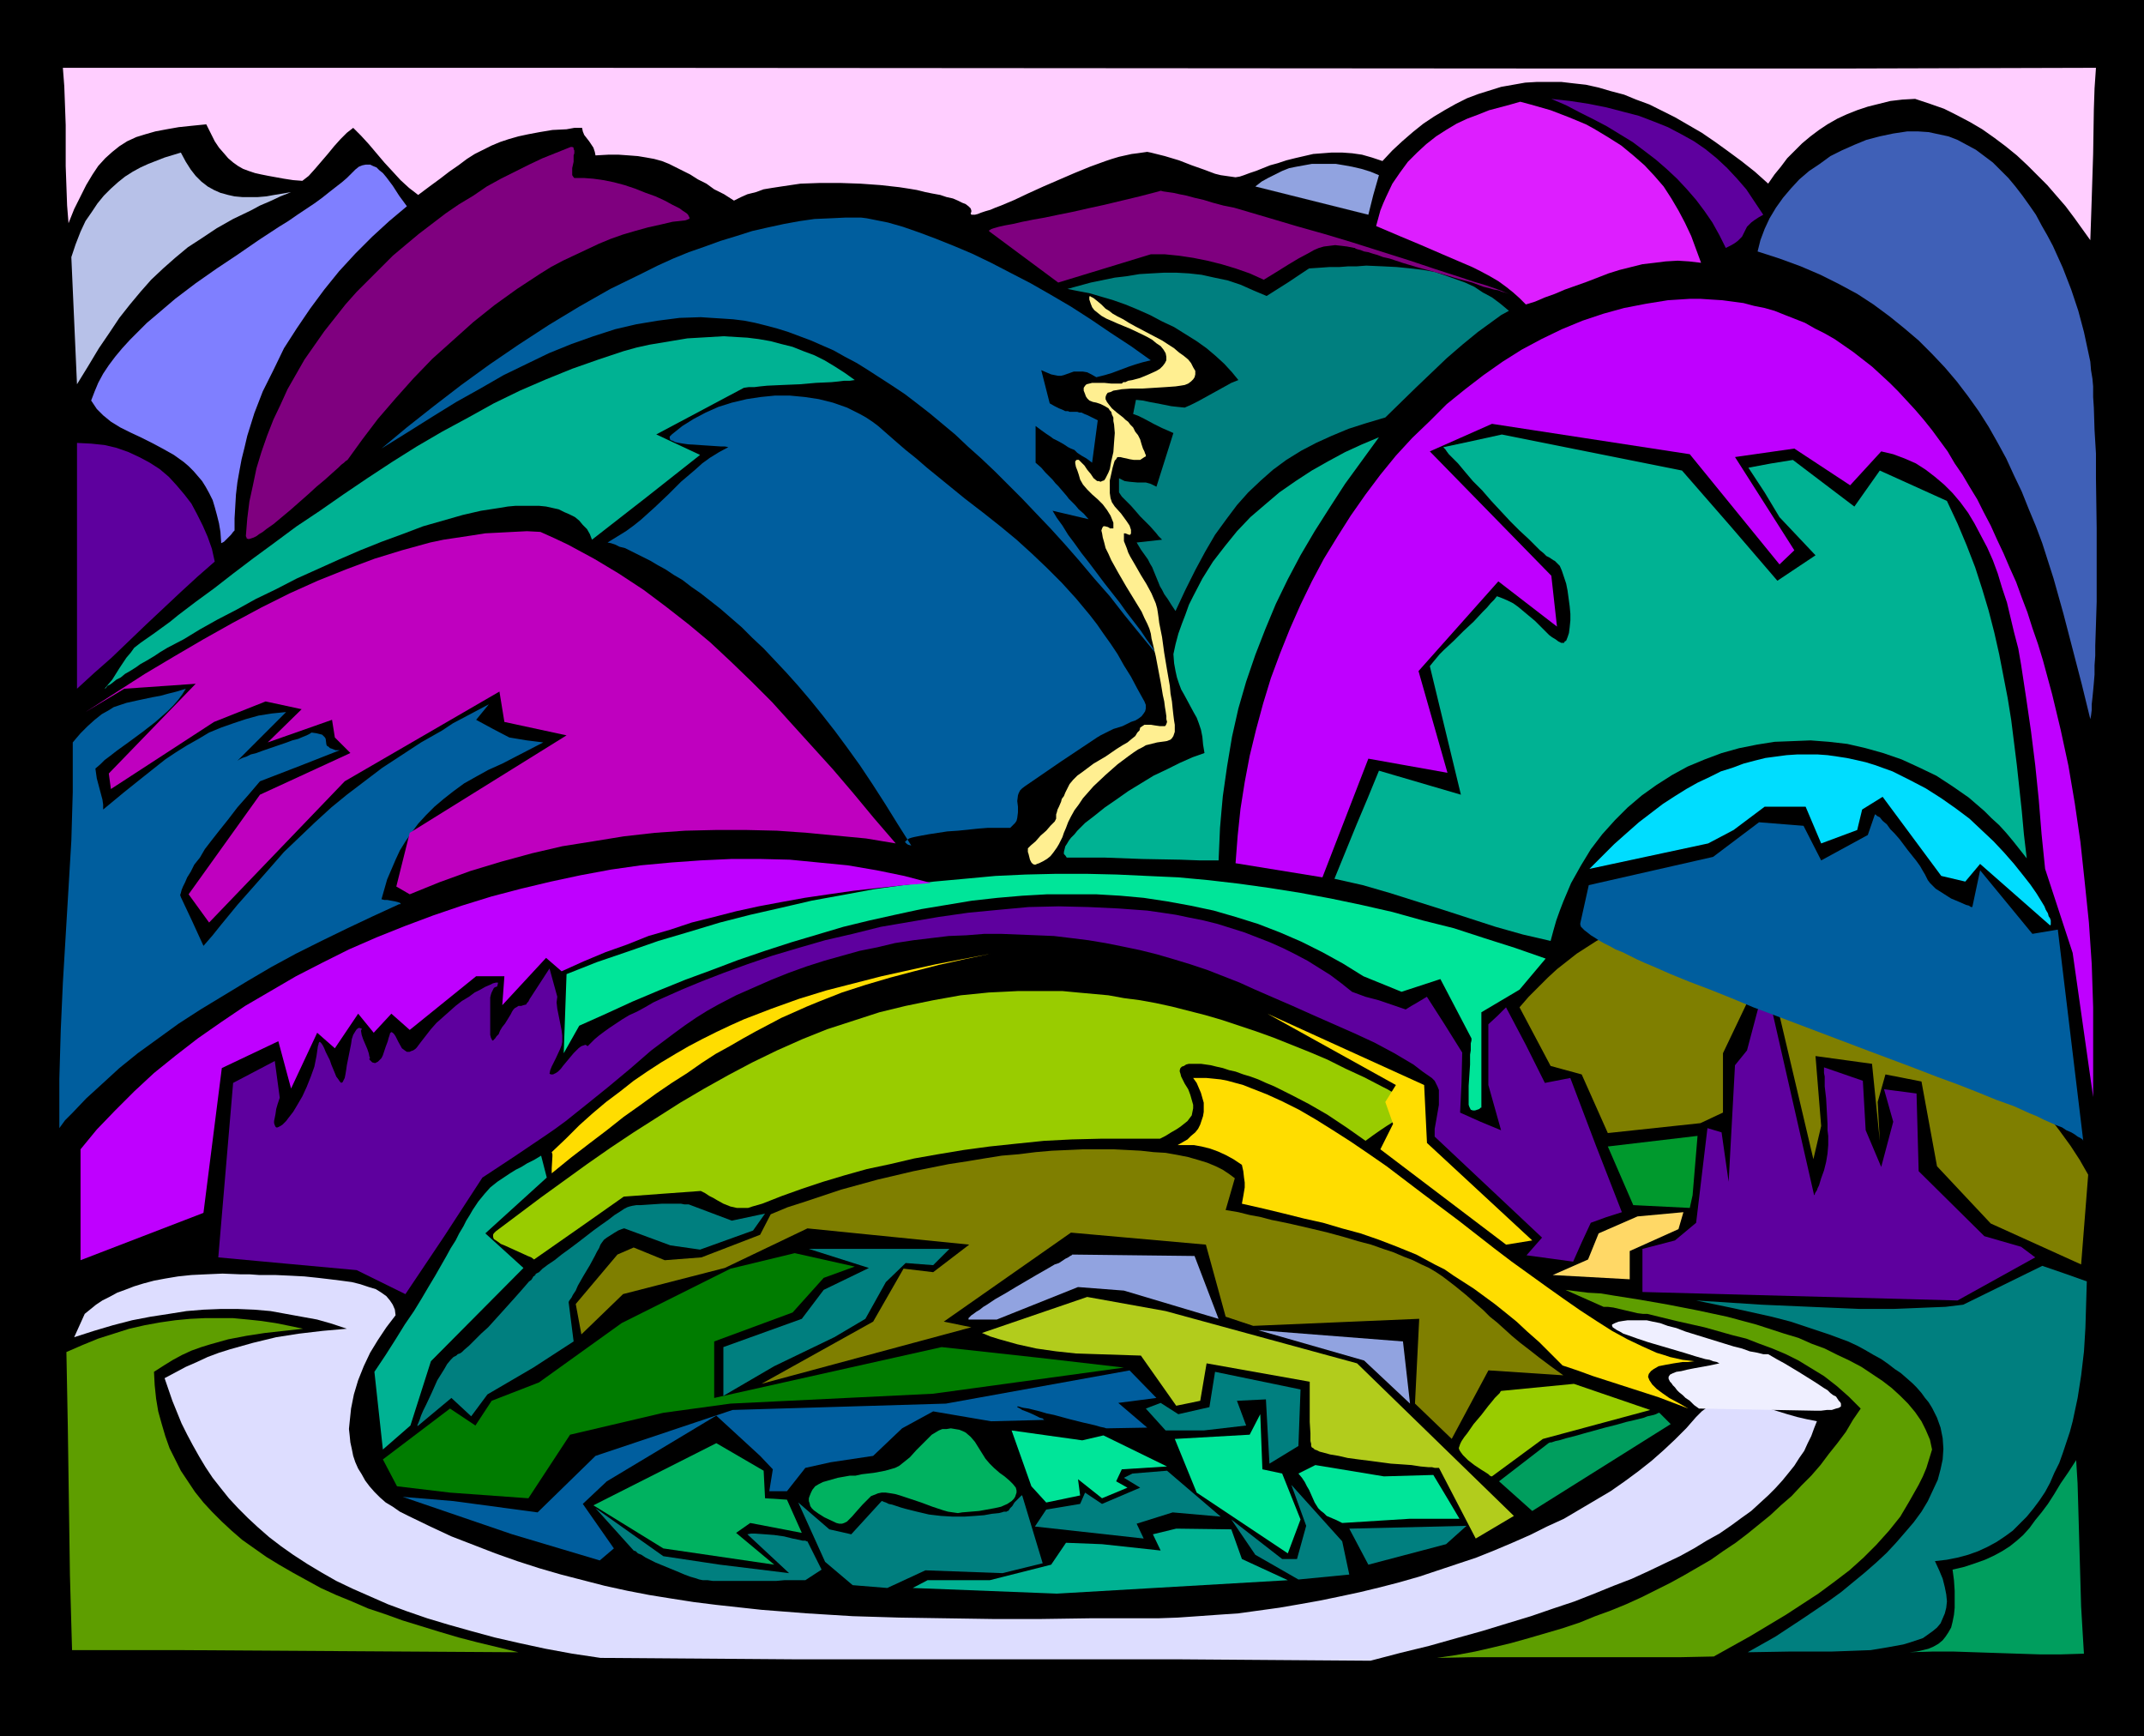 <?xml version="1.0" encoding="UTF-8" standalone="no"?>
<svg
   version="1.0"
   width="129.766mm"
   height="105.078mm"
   id="svg63"
   sodipodi:docname="Mountains 173.wmf"
   xmlns:inkscape="http://www.inkscape.org/namespaces/inkscape"
   xmlns:sodipodi="http://sodipodi.sourceforge.net/DTD/sodipodi-0.dtd"
   xmlns="http://www.w3.org/2000/svg"
   xmlns:svg="http://www.w3.org/2000/svg">
  <rect width="100%" height="100%" fill="#333333" stroke="none"/>
  <sodipodi:namedview
     id="namedview63"
     pagecolor="#ffffff"
     bordercolor="#000000"
     borderopacity="0.25"
     inkscape:showpageshadow="2"
     inkscape:pageopacity="0.0"
     inkscape:pagecheckerboard="0"
     inkscape:deskcolor="#d1d1d1"
     inkscape:document-units="mm" />
  <defs
     id="defs1">
    <pattern
       id="WMFhbasepattern"
       patternUnits="userSpaceOnUse"
       width="6"
       height="6"
       x="0"
       y="0" />
  </defs>
  <path
     style="fill:#000000;fill-opacity:1;fill-rule:evenodd;stroke:none"
     d="M 0,0 H 490.455 V 397.145 H 0 Z"
     id="path1" />
  <path
     style="fill:#00b260;fill-opacity:1;fill-rule:evenodd;stroke:none"
     d="m 191.334,348.35 -2.747,-1.293 -1.293,-0.808 -1.131,-0.808 -0.485,-0.485 -0.323,-0.485 -0.162,-0.646 -0.162,-0.485 v -0.646 l 0.162,-0.485 0.323,-0.808 0.323,-0.646 0.646,-0.808 0.808,-0.485 0.97,-0.485 1.131,-0.323 1.131,-0.323 1.131,-0.323 2.747,-0.485 h 1.293 l 1.454,-0.323 2.747,-0.323 2.586,-0.485 1.131,-0.323 1.131,-0.323 0.97,-0.485 0.808,-0.646 1.616,-1.293 1.454,-1.616 1.454,-1.454 1.454,-1.454 0.646,-0.646 0.808,-0.485 0.808,-0.485 0.808,-0.323 h 0.97 l 0.97,-0.162 0.97,0.162 0.97,0.162 0.808,0.323 0.646,0.323 1.131,0.969 0.97,1.131 1.616,2.585 0.808,1.293 0.97,1.131 0.97,0.969 1.293,1.131 1.131,0.808 1.131,0.969 0.808,0.808 0.646,0.808 0.162,0.646 v 0.485 l -0.162,0.485 -0.162,0.485 -0.323,0.485 -0.485,0.485 -0.97,0.646 -1.454,0.646 -1.454,0.323 -1.778,0.323 -1.778,0.323 -3.878,0.323 -0.97,0.162 -1.131,-0.162 -1.131,-0.162 -1.131,-0.323 -2.424,-0.808 -2.586,-0.969 -2.424,-0.808 -2.424,-0.808 -1.131,-0.323 -0.97,-0.162 -1.131,-0.162 h -0.97 l -0.808,0.162 -0.808,0.323 -0.808,0.323 -0.646,0.646 -1.293,1.293 -1.293,1.454 -1.131,1.293 -0.485,0.485 -0.646,0.646 -0.646,0.323 -0.485,0.162 h -0.646 z"
     id="path2" />
  <path
     style="fill:#007f7f;fill-opacity:1;fill-rule:evenodd;stroke:none"
     d="m 233.835,342.049 4.686,15.511 -9.211,2.262 -17.614,-0.646 -8.726,4.039 -7.918,-0.646 -6.302,-5.332 -6.141,-13.572 7.11,6.14 5.01,1.131 6.949,-7.594 h 0.162 l 0.323,0.162 0.485,0.162 0.646,0.323 0.808,0.162 0.97,0.323 0.97,0.323 1.131,0.323 2.586,0.646 2.747,0.646 2.747,0.323 2.747,0.162 h 2.586 l 2.424,-0.162 2.101,-0.162 1.778,-0.323 1.616,-0.162 0.646,-0.162 0.485,-0.162 h 0.323 0.323 l 0.162,-0.162 h 0.162 v 0 l 0.162,-0.162 0.323,-0.485 0.485,-0.485 0.485,-0.808 0.646,-0.646 0.485,-0.485 0.323,-0.323 0.162,-0.162 z"
     id="path3" />
  <path
     style="fill:#00b260;fill-opacity:1;fill-rule:evenodd;stroke:none"
     d="m 174.689,336.394 0.323,6.301 5.01,0.323 3.394,7.594 -11.797,-2.262 -3.232,2.262 8.726,7.271 -25.371,-3.716 -15.998,-9.856 28.118,-14.218 z"
     id="path4" />
  <path
     style="fill:#007f7f;fill-opacity:1;fill-rule:evenodd;stroke:none"
     d="m 184.709,352.551 3.232,6.463 -3.717,2.424 h -4.848 l -1.778,0.162 h -14.544 l -1.131,-0.162 h -0.646 -0.485 l -0.808,-0.162 -0.97,-0.323 -1.131,-0.323 -1.293,-0.485 -1.131,-0.485 -5.494,-2.262 -2.262,-1.131 -0.97,-0.646 -0.808,-0.323 -0.485,-0.485 -0.485,-0.162 -8.726,-9.694 15.514,10.987 12.928,1.939 15.837,1.939 -9.534,-8.886 0.808,-0.162 h 0.97 l 2.262,0.162 2.101,0.162 2.262,0.323 1.939,0.485 0.808,0.162 0.808,0.162 0.646,0.162 h 0.646 l 0.323,0.162 z"
     id="path5" />
  <path
     style="fill:#007c00;fill-opacity:1;fill-rule:evenodd;stroke:none"
     d="m 87.587,333.809 15.352,-11.633 5.818,3.878 3.717,-5.655 10.827,-4.201 18.907,-13.572 24.886,-12.441 14.706,-3.555 13.736,3.07 -7.11,2.585 -7.11,7.917 -17.938,6.624 v 12.926 l 52.035,-11.633 22.139,2.424 19.554,2.262 -43.632,5.978 -46.379,2.262 -15.352,2.1 -21.331,5.009 -9.534,14.542 -17.938,-1.293 -12.12,-1.454 z"
     id="path6" />
  <path
     style="fill:#007f7f;fill-opacity:1;fill-rule:evenodd;stroke:none"
     d="m 172.265,281.459 -12.12,4.362 -6.787,-0.969 -10.504,-3.878 v 0 h -0.162 l -0.485,0.162 -0.808,0.323 -0.808,0.485 -1.778,1.131 -0.646,0.485 -0.485,0.646 -0.323,0.485 -0.323,0.808 -0.485,0.808 -0.485,0.969 -1.131,2.1 -1.454,2.424 -1.293,2.262 -0.485,1.131 -0.646,0.969 -0.323,0.646 -0.485,0.646 -0.162,0.323 v 0.162 l 1.131,8.886 -9.211,5.978 -10.504,6.14 -3.717,5.009 -4.525,-4.201 -7.757,6.463 v -0.323 l 0.162,-0.323 0.323,-0.808 0.323,-0.969 0.485,-1.131 0.646,-1.293 1.293,-2.747 1.293,-2.908 0.808,-1.293 0.808,-1.293 0.646,-1.131 0.808,-0.969 0.646,-0.646 0.646,-0.323 0.323,-0.323 0.485,-0.162 0.485,-0.323 0.485,-0.485 1.131,-0.969 1.293,-1.293 1.454,-1.454 1.616,-1.454 3.07,-3.393 1.454,-1.616 1.454,-1.616 1.293,-1.454 1.131,-1.293 0.97,-1.131 0.485,-0.323 0.323,-0.485 0.162,-0.323 0.323,-0.162 v -0.162 h 0.162 v -0.162 l 0.162,-0.162 0.323,-0.162 0.323,-0.162 0.323,-0.323 0.485,-0.485 1.293,-0.969 1.454,-0.969 1.616,-1.293 1.778,-1.293 1.939,-1.454 3.555,-2.747 1.778,-1.293 1.616,-1.131 1.454,-1.131 1.293,-0.808 0.485,-0.323 0.485,-0.323 0.323,-0.162 0.323,-0.162 0.485,-0.162 0.646,-0.162 0.97,-0.162 h 0.97 l 2.424,-0.162 2.424,-0.162 h 4.363 l 0.808,0.162 h 0.97 l 9.858,3.716 7.595,-1.616 z"
     id="path7" />
  <path
     style="fill:#007f7f;fill-opacity:1;fill-rule:evenodd;stroke:none"
     d="m 185.032,285.66 h 32.158 l -3.717,3.716 -6.302,-0.485 -4.525,4.362 -4.686,8.402 -7.11,4.201 -13.736,6.624 -11.635,6.786 v -11.149 l 17.938,-6.463 5.01,-6.624 10.342,-5.009 z"
     id="path8" />
  <path
     style="fill:#005e9e;fill-opacity:1;fill-rule:evenodd;stroke:none"
     d="m 92.112,342.372 25.048,8.563 20.038,5.978 3.232,-2.747 -7.11,-10.179 5.494,-5.17 25.048,-15.026 10.019,9.21 2.909,3.07 -0.808,5.009 h 4.04 l 4.202,-5.332 5.818,-1.293 9.696,-1.454 6.626,-6.301 7.11,-3.878 13.251,2.262 12.605,-0.323 h -0.162 -0.323 l -0.323,-0.323 -0.646,-0.162 -1.293,-0.646 -1.454,-0.646 -1.293,-0.485 -0.485,-0.323 -0.323,-0.162 -0.323,-0.162 v -0.162 h 0.323 l 0.485,0.162 0.646,0.162 1.131,0.162 1.293,0.323 1.293,0.323 1.616,0.485 1.616,0.323 3.555,0.969 3.232,0.808 1.454,0.323 1.293,0.323 1.131,0.323 0.808,0.162 0.485,0.162 h 0.162 v 0 l 9.211,-0.162 -6.626,-5.655 8.726,-1.131 -6.141,-6.301 -42.016,7.594 -48.803,1.454 -31.35,10.502 -13.251,12.926 -19.23,-2.585 z"
     id="path9" />
  <path
     style="fill:#b2cc1c;fill-opacity:1;fill-rule:evenodd;stroke:none"
     d="m 224.624,304.887 24.078,-8.24 17.938,3.231 43.794,11.956 35.875,34.9 -8.726,5.17 -8.403,-16.157 h -0.323 -0.646 l -0.646,-0.162 h -0.808 l -1.778,-0.162 -2.101,-0.323 -2.262,-0.162 -2.424,-0.162 -4.848,-0.646 -2.586,-0.323 -2.424,-0.323 -2.101,-0.485 -1.939,-0.323 -1.778,-0.485 -0.646,-0.162 -0.646,-0.323 -0.485,-0.162 -0.323,-0.323 -0.323,-0.162 -0.162,-0.323 v -0.485 l -0.162,-0.646 v -0.808 -0.969 l -0.162,-2.585 v -2.424 -6.786 l -23.594,-4.201 -1.454,8.563 -5.494,1.131 -8.08,-11.472 -5.01,-0.162 -5.01,-0.162 -4.848,-0.162 -4.525,-0.485 -4.525,-0.646 -4.363,-0.969 -4.04,-1.131 -2.101,-0.646 z"
     id="path10" />
  <path
     style="fill:#007f7f;fill-opacity:1;fill-rule:evenodd;stroke:none"
     d="m 297.02,330.739 -6.626,4.039 -0.808,-14.703 -6.626,0.323 2.101,5.655 -9.696,1.131 h -8.726 l -4.525,-5.009 3.394,-1.293 4.04,2.585 7.11,-1.616 1.293,-8.079 19.554,4.039 z"
     id="path11" />
  <path
     style="fill:#91a3e0;fill-opacity:1;fill-rule:evenodd;stroke:none"
     d="m 221.715,301.818 h -0.162 v -0.162 -0.162 l 0.323,-0.323 0.323,-0.323 0.485,-0.323 0.646,-0.485 0.808,-0.485 0.808,-0.646 0.808,-0.485 1.939,-1.293 2.262,-1.293 2.424,-1.454 4.686,-2.747 2.262,-1.293 1.939,-1.131 0.97,-0.323 1.454,-0.969 0.646,-0.323 0.485,-0.323 0.323,-0.162 0.162,-0.162 h 0.162 l 27.795,0.323 5.494,14.38 -21.654,-6.463 -10.504,-0.808 -18.584,7.432 z"
     id="path12" />
  <path
     style="fill:#91a3e0;fill-opacity:1;fill-rule:evenodd;stroke:none"
     d="m 287.809,304.241 33.128,2.585 1.616,14.218 -10.504,-9.856 z"
     id="path13" />
  <path
     style="fill:#7f7f00;fill-opacity:1;fill-rule:evenodd;stroke:none"
     d="m 132.997,305.211 -1.293,-6.948 9.534,-11.31 3.717,-1.616 7.11,2.908 8.403,-0.646 13.413,-5.17 2.424,-4.686 3.878,-1.616 4.04,-1.293 8.242,-2.747 8.242,-2.262 8.242,-1.939 8.08,-1.616 4.202,-0.646 3.878,-0.646 4.04,-0.646 3.878,-0.323 3.878,-0.485 3.717,-0.323 3.717,-0.162 3.555,-0.162 h 3.394 3.394 l 3.232,0.162 3.07,0.162 2.909,0.323 2.747,0.162 2.747,0.485 2.424,0.485 2.262,0.646 2.101,0.646 1.939,0.808 1.616,0.808 1.454,0.969 1.293,0.969 -2.101,7.271 2.909,0.485 2.586,0.646 2.586,0.485 2.424,0.646 2.424,0.485 2.262,0.485 4.202,0.969 4.04,0.969 3.555,0.969 3.232,0.969 3.07,0.808 2.747,0.969 2.424,0.808 2.262,0.969 2.101,0.808 1.939,0.969 1.778,0.808 1.616,0.969 1.454,0.969 2.747,2.1 2.586,2.1 2.747,2.424 1.293,1.131 1.454,1.454 1.616,1.293 1.616,1.454 1.778,1.616 1.939,1.616 2.101,1.616 2.262,1.777 2.586,1.939 2.909,2.1 -17.13,-1.131 -8.403,15.673 -8.403,-8.079 0.97,-19.389 -37.976,1.616 -6.302,-2.1 -4.525,-16.48 -30.866,-2.747 -29.088,20.358 6.302,1.293 -47.995,12.926 25.533,-14.218 6.949,-12.118 6.787,0.808 8.242,-6.301 -37.006,-3.716 -18.907,9.048 -23.27,5.978 z"
     id="path14" />
  <path
     style="fill:#00b293;fill-opacity:1;fill-rule:evenodd;stroke:none"
     d="m 208.787,363.215 3.394,-1.777 h 14.221 l 14.059,-3.555 3.394,-5.009 8.242,0.323 13.413,1.454 -1.778,-3.716 5.333,-1.293 12.605,0.162 2.424,6.786 10.504,4.847 -52.843,3.07 z"
     id="path15" />
  <path
     style="fill:#00e599;fill-opacity:1;fill-rule:evenodd;stroke:none"
     d="m 235.936,339.949 -4.525,-12.764 16.16,2.262 4.848,-1.131 14.544,7.109 -10.342,0.646 -1.293,2.747 2.586,1.454 -5.818,2.424 -5.494,-4.362 0.485,3.716 -7.757,1.616 z"
     id="path16" />
  <path
     style="fill:#00e599;fill-opacity:1;fill-rule:evenodd;stroke:none"
     d="m 273.75,341.403 -5.01,-12.28 17.13,-0.969 2.424,-4.686 0.485,12.603 4.525,0.969 4.202,10.502 -2.909,7.755 z"
     id="path17" />
  <path
     style="fill:#00e599;fill-opacity:1;fill-rule:evenodd;stroke:none"
     d="m 297.02,337.04 3.878,-1.939 15.675,2.585 11.312,-0.323 3.394,5.655 2.586,4.362 h -11.312 l -15.514,0.969 -1.293,-0.646 -1.131,-0.485 -1.131,-0.485 -0.646,-0.646 -0.646,-0.485 -0.646,-0.646 -0.808,-1.293 -0.646,-1.454 -0.646,-1.454 -0.485,-0.808 -0.485,-0.969 -0.646,-0.969 z"
     id="path18" />
  <path
     style="fill:#007f7f;fill-opacity:1;fill-rule:evenodd;stroke:none"
     d="m 266.963,336.394 12.282,10.502 -10.989,-0.969 -8.242,2.585 1.616,3.393 -24.886,-2.747 2.586,-3.878 7.757,-1.293 1.131,-2.585 3.878,2.585 8.726,-3.716 -3.717,-2.262 1.939,-0.969 z"
     id="path19" />
  <path
     style="fill:#007f7f;fill-opacity:1;fill-rule:evenodd;stroke:none"
     d="m 281.668,347.543 11.635,9.048 h 3.394 l 2.101,-7.594 -3.394,-9.371 11.635,12.926 1.616,7.594 -11.635,1.131 -9.858,-5.655 z"
     id="path20" />
  <path
     style="fill:#007f7f;fill-opacity:1;fill-rule:evenodd;stroke:none"
     d="m 308.656,349.643 26.826,-0.646 -4.686,4.201 -17.776,4.686 z"
     id="path21" />
  <path
     style="fill:#99cc00;fill-opacity:1;fill-rule:evenodd;stroke:none"
     d="m 341.299,337.687 h -0.162 l -0.323,-0.162 -0.323,-0.323 -0.485,-0.323 -1.293,-0.808 -1.454,-0.969 -1.454,-1.131 -1.131,-1.131 -0.485,-0.646 -0.323,-0.485 -0.162,-0.485 0.162,-0.485 0.162,-0.485 0.323,-0.646 0.646,-0.969 0.646,-0.808 1.454,-2.1 1.778,-2.1 1.616,-2.1 0.808,-0.969 0.646,-0.808 0.646,-0.646 0.485,-0.485 0.162,-0.323 0.162,-0.162 16.645,-1.616 17.453,5.978 -24.563,6.624 z"
     id="path22" />
  <path
     style="fill:#009e5e;fill-opacity:1;fill-rule:evenodd;stroke:none"
     d="m 379.598,323.145 2.586,2.585 -31.674,19.873 -7.595,-6.786 11.312,-8.725 v 0 l 0.323,-0.162 h 0.323 l 0.485,-0.162 0.485,-0.162 0.808,-0.162 1.616,-0.485 1.939,-0.485 2.262,-0.646 4.686,-1.293 2.586,-0.646 2.262,-0.646 2.101,-0.485 1.939,-0.485 0.808,-0.323 1.454,-0.323 0.485,-0.162 0.323,-0.162 0.323,-0.162 z"
     id="path23" />
  <path
     style="fill:#ffdd00;fill-opacity:1;fill-rule:evenodd;stroke:none"
     d="m 284.092,275.32 0.323,-1.777 0.323,-1.939 v -1.131 l -0.162,-1.131 -0.162,-1.454 -0.323,-1.454 -1.939,-1.293 -1.778,-0.969 -1.778,-0.808 -1.778,-0.646 -1.939,-0.485 -1.778,-0.323 h -1.778 -1.939 l 1.131,-0.646 1.131,-0.646 0.808,-0.808 0.97,-0.808 0.646,-0.808 0.485,-0.969 0.323,-0.969 0.323,-0.969 0.162,-0.969 v -1.131 -0.969 l -0.323,-1.131 -0.323,-1.131 -0.485,-1.131 -0.485,-1.131 -0.808,-1.131 h 1.454 1.616 l 1.616,0.162 1.616,0.162 1.616,0.323 1.778,0.485 1.778,0.485 1.616,0.646 3.717,1.454 3.555,1.616 3.878,1.939 3.878,2.262 3.878,2.424 4.04,2.585 4.04,2.747 4.202,2.908 8.08,6.14 8.403,6.301 8.08,6.301 4.04,3.07 4.04,2.908 4.04,2.908 3.878,2.747 3.717,2.585 3.717,2.424 3.555,2.262 3.555,1.939 3.394,1.616 3.232,1.454 1.616,0.485 1.454,0.485 1.454,0.323 1.454,0.323 1.454,0.162 1.293,0.162 h 1.454 1.293 -1.454 -1.454 l -1.293,0.162 h -1.293 l -2.101,0.323 -1.778,0.323 -1.616,0.323 -1.131,0.646 -0.646,0.485 -0.485,0.646 -0.162,0.646 0.323,0.808 0.646,0.969 0.97,0.969 1.293,0.969 1.616,1.131 2.101,1.131 2.262,1.293 -3.394,-1.293 -3.394,-1.293 -15.029,-4.847 -3.555,-1.293 -3.394,-1.131 -2.747,-2.747 -2.586,-2.585 -2.747,-2.424 -2.424,-2.262 -2.586,-2.1 -2.424,-1.939 -2.424,-1.777 -2.424,-1.777 -2.262,-1.454 -2.262,-1.454 -2.101,-1.454 -2.262,-1.131 -2.101,-1.131 -2.101,-1.131 -4.363,-1.777 -4.202,-1.616 -4.202,-1.454 -4.202,-1.131 -4.363,-1.293 -4.363,-0.969 -4.525,-1.131 -4.686,-1.131 z"
     id="path24" />
  <path
     style="fill:#99cc00;fill-opacity:1;fill-rule:evenodd;stroke:none"
     d="m 265.347,260.455 h -6.949 -6.626 l -6.626,0.162 -6.302,0.323 -6.302,0.646 -6.141,0.646 -5.979,0.808 -5.818,0.969 -5.494,0.969 -5.494,1.293 -5.333,1.131 -5.171,1.454 -4.848,1.454 -4.848,1.616 -4.525,1.616 -4.525,1.777 -1.131,0.323 -1.131,0.323 -0.97,0.323 h -0.97 -0.808 -0.808 l -1.454,-0.323 -1.616,-0.646 -1.454,-0.808 -0.808,-0.485 -0.97,-0.485 -0.97,-0.646 -0.97,-0.485 -8.888,0.646 -8.726,0.646 -10.342,7.271 -10.181,7.109 -0.646,-0.485 -0.808,-0.323 -1.778,-0.808 -1.778,-0.808 -1.778,-0.808 -0.808,-0.323 -0.646,-0.485 -0.485,-0.323 -0.485,-0.323 -0.162,-0.485 v -0.485 l 0.162,-0.323 0.485,-0.485 10.342,-7.755 10.504,-7.594 5.333,-3.716 5.333,-3.555 5.333,-3.393 5.333,-3.393 5.494,-3.231 5.494,-3.07 5.494,-2.908 5.656,-2.747 5.818,-2.585 5.656,-2.262 5.979,-1.939 5.979,-1.939 5.979,-1.454 6.302,-1.293 6.302,-1.131 6.464,-0.646 3.394,-0.162 3.232,-0.162 h 3.394 3.394 3.394 l 3.394,0.323 3.555,0.323 3.555,0.323 3.555,0.646 3.717,0.485 3.555,0.646 3.717,0.808 7.595,1.939 3.878,1.131 3.878,1.293 3.878,1.293 4.04,1.454 4.04,1.616 4.04,1.616 4.202,1.777 4.202,2.1 4.202,1.939 4.363,2.262 0.97,0.485 0.808,0.485 0.808,0.323 0.646,0.485 1.293,0.808 0.808,0.646 0.485,0.646 0.162,0.485 v 0.646 l -0.323,0.485 -0.485,0.485 -0.808,0.646 -0.97,0.646 -1.293,0.808 -1.293,0.808 -1.454,0.969 -1.616,1.131 -1.778,1.293 -4.363,-3.07 -4.363,-2.908 -4.202,-2.424 -4.04,-2.1 -3.878,-1.939 -1.939,-0.808 -1.778,-0.808 -1.778,-0.646 -1.616,-0.485 -1.778,-0.646 -1.454,-0.323 -1.454,-0.485 -1.454,-0.323 -1.293,-0.323 -1.131,-0.162 -1.131,-0.162 h -0.97 -0.97 -0.808 l -0.646,0.162 -0.485,0.323 -0.485,0.162 -0.323,0.323 -0.162,0.485 v 0.323 l 0.162,0.485 0.162,0.646 0.808,1.616 0.808,1.293 0.485,1.293 0.323,1.131 0.323,1.131 v 0.808 l -0.162,0.808 -0.162,0.808 -0.485,0.646 -0.485,0.646 -0.808,0.646 -0.808,0.646 -0.97,0.646 -1.131,0.646 -1.293,0.808 z"
     id="path25" />
  <path
     style="fill:#00b293;fill-opacity:1;fill-rule:evenodd;stroke:none"
     d="m 119.745,290.023 -21.17,21.328 -4.686,14.703 -6.302,5.493 -1.939,-17.773 2.586,-3.878 2.262,-3.555 2.101,-3.393 2.101,-3.07 1.778,-2.908 1.616,-2.747 1.454,-2.424 1.293,-2.262 1.293,-2.262 0.97,-1.777 1.131,-1.777 0.808,-1.616 0.97,-1.616 0.646,-1.293 0.808,-1.293 0.646,-1.131 1.293,-1.939 1.454,-1.777 1.293,-1.454 1.616,-1.293 1.939,-1.293 0.97,-0.646 1.293,-0.808 1.293,-0.646 1.293,-0.808 1.616,-0.808 1.616,-0.969 1.293,5.009 -14.059,12.764 z"
     id="path26" />
  <path
     style="fill:#ffdd00;fill-opacity:1;fill-rule:evenodd;stroke:none"
     d="m 126.209,263.525 3.232,-3.07 3.07,-3.07 3.07,-2.747 3.07,-2.585 3.232,-2.424 3.07,-2.424 3.07,-2.1 3.232,-2.1 3.232,-1.939 3.07,-1.777 3.07,-1.616 3.232,-1.616 3.07,-1.454 3.232,-1.454 6.302,-2.424 6.302,-2.262 6.302,-1.939 6.302,-1.616 6.302,-1.616 12.443,-2.747 12.605,-2.424 -6.141,1.293 -5.818,1.293 -5.656,1.454 -5.494,1.454 -5.494,1.616 -5.494,1.777 -5.333,2.1 -2.747,1.131 -2.909,1.293 -2.909,1.293 -2.747,1.454 -3.07,1.616 -2.909,1.616 -3.07,1.777 -3.232,1.777 -3.232,2.1 -3.232,2.262 -3.555,2.262 -3.555,2.424 -3.555,2.585 -3.878,2.747 -3.878,3.07 -4.04,3.07 -4.202,3.231 -4.363,3.555 v -0.485 -0.646 l 0.162,-2.747 v -0.485 z"
     id="path27" />
  <path
     style="fill:#ffdd00;fill-opacity:1;fill-rule:evenodd;stroke:none"
     d="m 344.531,284.691 -28.765,-21.812 2.909,-5.817 -1.778,-5.009 2.424,-3.878 -29.411,-16.319 35.875,16.319 0.646,13.249 24.078,22.297 z"
     id="path28" />
  <path
     style="fill:#ddddff;fill-opacity:1;fill-rule:evenodd;stroke:none"
     d="m 16.968,305.857 4.525,-1.454 4.363,-1.293 4.363,-1.131 4.202,-0.808 4.202,-0.646 4.04,-0.646 3.878,-0.323 4.04,-0.162 h 3.717 l 3.878,0.162 3.717,0.323 3.555,0.646 3.555,0.646 3.555,0.646 3.394,0.969 3.394,1.131 -5.494,0.485 -5.494,0.646 -5.171,0.808 -5.333,1.293 -5.171,1.454 -2.586,0.808 -2.586,0.969 -2.424,1.131 -2.586,1.131 -2.424,1.293 -2.424,1.293 1.778,5.17 2.101,5.17 1.293,2.585 1.293,2.424 1.454,2.585 1.454,2.424 1.616,2.424 1.778,2.262 1.939,2.424 2.101,2.262 2.262,2.262 2.262,2.1 2.586,2.262 2.747,2.1 2.747,1.939 3.232,2.1 3.232,1.939 3.394,1.939 3.717,1.777 4.04,1.777 4.04,1.777 4.363,1.616 4.686,1.616 4.848,1.454 5.171,1.454 5.333,1.454 5.656,1.293 5.979,1.293 6.141,1.131 6.464,0.969 22.139,0.162 22.139,0.162 h 43.794 43.794 l 21.978,0.162 22.301,0.162 6.787,-1.777 6.626,-1.616 6.302,-1.777 5.818,-1.616 5.818,-1.777 5.333,-1.616 5.171,-1.777 4.848,-1.616 4.525,-1.777 4.363,-1.777 4.202,-1.616 3.878,-1.777 3.717,-1.777 3.394,-1.616 3.232,-1.777 2.909,-1.777 2.909,-1.616 2.586,-1.777 2.424,-1.777 2.262,-1.616 1.939,-1.777 1.939,-1.777 1.616,-1.616 1.616,-1.777 1.454,-1.777 1.293,-1.616 1.131,-1.777 1.131,-1.616 0.808,-1.777 0.808,-1.616 0.646,-1.777 0.646,-1.616 -2.424,-0.485 -2.101,-0.485 -2.262,-0.646 -2.101,-0.646 -3.717,-1.131 -1.778,-0.485 -1.778,-0.323 -1.616,-0.323 -1.616,-0.162 h -1.454 l -1.454,0.323 -1.454,0.323 -1.293,0.808 -1.293,0.969 -1.293,1.293 -2.262,2.585 -2.586,2.585 -2.586,2.424 -2.747,2.424 -3.07,2.424 -3.07,2.262 -3.232,2.262 -3.555,2.1 -3.555,2.1 -3.555,2.1 -3.878,1.777 -3.878,1.939 -4.04,1.777 -4.202,1.777 -4.04,1.616 -4.363,1.454 -4.363,1.454 -4.363,1.454 -4.525,1.293 -4.363,1.131 -4.686,1.131 -4.525,0.969 -4.686,0.969 -4.525,0.808 -4.686,0.808 -4.686,0.646 -4.686,0.646 -4.686,0.323 -4.525,0.323 -4.686,0.323 -4.525,0.162 h -4.686 -10.989 l -11.15,0.162 h -10.827 l -10.827,-0.162 -10.666,-0.162 -10.666,-0.323 -10.504,-0.646 -10.342,-0.808 -10.342,-1.131 -5.171,-0.646 -5.171,-0.808 -5.01,-0.808 -5.01,-0.969 -5.171,-1.131 -5.01,-1.293 -5.01,-1.293 -5.01,-1.454 -5.01,-1.616 -5.01,-1.777 -5.01,-1.939 -5.01,-1.939 -4.848,-2.262 -5.01,-2.424 -1.939,-0.969 -1.616,-1.131 -1.616,-0.969 -1.293,-1.131 -1.293,-1.293 -1.131,-1.293 -0.97,-1.293 -0.808,-1.454 -0.808,-1.293 -0.646,-1.454 -0.485,-1.454 -0.323,-1.616 -0.323,-1.454 -0.162,-1.616 -0.162,-1.454 0.162,-1.616 0.323,-3.07 0.646,-3.231 0.97,-3.231 1.293,-3.231 1.454,-3.07 1.778,-2.908 1.939,-2.908 2.101,-2.747 -0.162,-1.293 -0.485,-1.131 -0.646,-0.969 -0.808,-0.969 -1.131,-0.808 -1.293,-0.808 -1.616,-0.485 -1.939,-0.646 -1.939,-0.485 -2.424,-0.323 -2.586,-0.323 -2.747,-0.323 -3.07,-0.323 -3.07,-0.162 -3.555,-0.162 h -3.717 l -2.262,-0.162 h -2.101 l -4.04,-0.162 -3.717,0.162 -3.394,0.162 -3.07,0.323 -2.909,0.485 -2.586,0.485 -2.424,0.646 -2.101,0.646 -2.101,0.808 -1.778,0.646 -1.778,0.969 -1.616,0.808 -1.454,0.969 -2.586,2.1 z"
     id="path29" />
  <path
     style="fill:#efefff;fill-opacity:1;fill-rule:evenodd;stroke:none"
     d="m 388.648,322.176 26.341,0.485 h 1.616 l 1.293,-0.162 h 1.131 l 0.97,-0.323 0.646,-0.162 0.485,-0.323 v -0.485 -0.162 l -0.162,-0.323 -0.323,-0.323 -0.323,-0.485 -0.323,-0.485 -0.646,-0.323 -0.646,-0.485 -0.646,-0.646 -0.808,-0.485 -0.97,-0.646 -0.97,-0.646 -1.293,-0.808 -1.293,-0.808 -1.293,-0.808 -1.616,-0.969 -1.616,-0.969 -1.778,-0.969 -1.939,-1.131 h -1.131 l -1.293,-0.323 -1.778,-0.323 -1.778,-0.646 -1.939,-0.485 -2.101,-0.646 -8.888,-2.747 -2.101,-0.808 -1.939,-0.485 -1.778,-0.646 -1.616,-0.323 -1.454,-0.323 h -0.97 -1.778 -1.616 l -1.131,0.162 -0.97,0.162 -0.808,0.323 -0.323,0.162 -0.323,0.162 v 0.323 l 0.162,0.323 0.485,0.323 0.485,0.323 0.646,0.323 0.808,0.485 0.97,0.323 2.262,0.808 2.424,0.808 2.747,0.808 2.747,0.808 2.747,0.808 2.586,0.808 1.131,0.323 1.131,0.323 0.97,0.162 0.808,0.323 0.808,0.162 0.646,0.323 -2.262,0.485 -1.778,0.323 -1.778,0.323 -1.616,0.323 -1.293,0.323 -1.131,0.162 -0.808,0.323 -0.646,0.323 -0.323,0.485 v 0.485 l 0.323,0.646 0.323,0.323 0.323,0.485 0.485,0.485 0.485,0.646 0.485,0.485 0.808,0.646 0.646,0.646 0.97,0.646 0.97,0.969 z"
     id="path30" />
  <path
     style="fill:#5e9e00;fill-opacity:1;fill-rule:evenodd;stroke:none"
     d="m 15.19,309.25 3.717,-1.616 3.555,-1.454 3.555,-1.131 3.555,-1.131 3.555,-0.808 3.555,-0.646 3.394,-0.485 3.394,-0.323 3.394,-0.162 h 3.232 3.232 l 3.394,0.323 3.07,0.323 3.232,0.485 3.232,0.646 3.07,0.646 -4.363,0.485 -4.363,0.485 -4.202,0.646 -4.202,0.808 -4.04,1.131 -2.101,0.646 -2.262,0.808 -2.101,0.969 -2.101,1.131 -2.101,1.293 -2.262,1.454 0.162,3.07 0.323,3.07 0.485,2.908 0.808,2.908 0.808,2.747 0.97,2.747 1.293,2.585 1.293,2.585 1.616,2.424 1.616,2.424 1.939,2.424 1.939,2.1 2.262,2.262 2.262,2.1 2.424,2.1 2.747,1.939 2.747,1.939 2.909,1.777 3.07,1.777 3.232,1.777 3.232,1.777 3.555,1.616 3.555,1.454 3.717,1.616 3.878,1.293 4.04,1.454 4.202,1.293 4.202,1.293 4.363,1.293 4.363,1.131 4.686,1.131 4.686,1.131 -25.694,-0.162 -50.904,-0.323 H 29.25 16.483 l -0.485,-17.127 -0.485,-33.93 z"
     id="path31" />
  <path
     style="fill:#5e9e00;fill-opacity:1;fill-rule:evenodd;stroke:none"
     d="m 328.694,379.211 4.363,-0.646 4.363,-0.808 4.202,-0.969 4.04,-0.969 4.04,-1.131 3.878,-1.131 3.878,-1.131 3.878,-1.293 3.555,-1.454 3.555,-1.293 3.555,-1.454 3.555,-1.616 3.232,-1.616 3.232,-1.616 3.232,-1.777 3.07,-1.777 3.07,-1.777 2.747,-1.939 2.909,-1.939 2.747,-2.1 2.586,-2.1 2.586,-2.1 2.424,-2.262 2.424,-2.1 2.262,-2.424 2.262,-2.262 2.101,-2.424 1.939,-2.585 1.939,-2.424 1.939,-2.585 1.616,-2.747 1.778,-2.585 -2.747,-2.747 -2.747,-2.424 -2.909,-2.262 -2.909,-1.777 -2.909,-1.777 -2.909,-1.454 -3.07,-1.293 -3.07,-1.131 -2.909,-1.131 -3.232,-0.808 -6.302,-1.777 -6.464,-1.454 -6.626,-1.616 h -0.97 l -1.293,-0.162 -2.747,-0.646 -2.747,-0.646 -1.293,-0.162 h -0.97 l -4.363,-1.939 -4.363,-1.939 2.586,0.323 2.586,0.323 2.909,0.162 2.909,0.485 3.07,0.485 3.07,0.485 6.464,1.131 6.626,1.293 6.787,1.454 6.626,1.777 6.464,2.1 3.232,0.969 2.909,1.293 3.07,1.131 2.909,1.454 2.747,1.293 2.747,1.454 2.424,1.616 2.424,1.616 2.101,1.616 1.939,1.777 1.778,1.777 1.616,1.939 1.454,2.1 0.97,1.939 0.97,2.262 0.485,2.262 -0.646,2.1 -0.646,2.1 -0.808,1.939 -0.97,1.939 -2.101,3.716 -2.101,3.555 -2.586,3.231 -2.909,3.231 -2.909,2.908 -3.232,2.908 -3.394,2.585 -3.717,2.747 -3.717,2.424 -3.717,2.424 -4.04,2.424 -4.04,2.424 -8.403,4.686 -7.757,0.162 h -7.918 -15.837 -16.16 -7.757 z"
     id="path32" />
  <path
     style="fill:#5e009e;fill-opacity:1;fill-rule:evenodd;stroke:none"
     d="m 49.934,287.599 3.394,-39.908 9.534,-5.009 1.131,8.402 -0.485,1.454 -0.323,1.131 -0.162,1.131 -0.162,0.808 -0.162,0.808 v 0.485 l 0.162,0.485 0.162,0.323 0.162,0.162 h 0.323 l 0.323,-0.162 0.323,-0.162 0.485,-0.323 0.323,-0.323 0.485,-0.485 0.485,-0.646 1.131,-1.454 0.97,-1.616 1.131,-1.939 0.97,-2.1 0.97,-2.424 0.808,-2.262 0.485,-2.424 0.323,-2.262 0.162,-0.485 v -0.162 l 0.162,-0.323 h 0.162 l 0.323,0.323 0.323,0.485 0.323,0.646 0.323,0.808 0.485,0.969 0.485,0.969 0.323,0.969 0.808,1.939 0.323,0.808 0.485,0.646 0.323,0.485 0.323,0.323 0.323,-0.162 0.162,-0.323 0.323,-0.646 0.162,-0.808 0.162,-0.969 0.162,-1.131 0.485,-2.424 0.485,-2.424 0.162,-1.131 0.323,-0.969 0.485,-0.808 0.323,-0.485 0.485,-0.323 0.646,0.162 v 0.162 l -0.162,0.323 0.162,0.969 0.323,0.969 0.485,1.131 0.485,1.131 0.323,0.969 0.162,0.808 0.162,0.323 h -0.162 v 0.323 l 0.323,0.323 0.323,0.323 0.646,0.162 0.323,-0.162 0.323,-0.162 0.323,-0.323 0.485,-0.485 0.323,-0.646 0.323,-0.969 0.323,-0.969 0.485,-1.293 0.162,-0.646 0.162,-0.485 0.162,-0.485 v -0.162 l 0.323,-0.323 0.323,0.162 0.323,0.323 0.323,0.485 0.646,1.293 0.808,1.454 0.646,0.485 0.485,0.323 h 0.646 l 0.323,-0.162 0.485,-0.162 0.485,-0.323 0.323,-0.323 0.485,-0.646 0.485,-0.646 1.131,-1.454 1.131,-1.454 1.293,-1.454 1.454,-1.293 2.909,-2.585 1.454,-1.131 1.616,-0.969 1.293,-0.969 1.293,-0.646 1.131,-0.646 1.131,-0.485 0.646,-0.323 0.646,-0.162 h 0.485 v 0.162 l -0.162,0.646 -0.162,0.162 h -0.162 l -0.323,0.162 -0.162,0.162 -0.162,0.323 -0.323,0.646 -0.162,0.485 -0.162,0.646 v 5.009 1.454 1.131 0.969 l 0.162,0.646 0.162,0.323 0.162,0.323 h 0.162 l 0.162,-0.162 0.323,-0.323 0.323,-0.485 0.485,-0.485 0.323,-0.808 0.485,-0.808 0.646,-0.808 1.293,-2.1 0.323,-0.646 0.323,-0.485 0.323,-0.323 0.323,-0.162 0.485,-0.323 h 0.646 l 0.485,-0.162 0.646,-0.162 0.162,-0.323 0.323,-0.323 0.323,-0.646 0.323,-0.485 4.202,-6.463 1.778,6.463 -0.162,1.293 0.162,1.454 0.485,2.424 0.485,2.424 0.162,1.293 v 1.454 l -0.162,0.808 -0.323,0.808 -0.97,2.1 -0.97,1.939 -0.323,0.808 -0.162,0.808 0.323,0.162 h 0.485 l 0.646,-0.323 0.485,-0.323 0.646,-0.646 0.485,-0.646 2.424,-2.908 0.646,-0.646 0.485,-0.485 0.646,-0.485 0.485,-0.162 0.485,-0.162 0.485,0.323 0.808,-0.808 0.808,-0.808 0.97,-0.808 1.293,-0.969 1.131,-0.808 1.454,-0.969 1.454,-0.969 1.616,-0.969 1.778,-0.808 1.778,-0.969 1.939,-1.131 2.101,-0.969 4.363,-1.939 4.686,-1.939 5.01,-1.939 5.333,-1.939 5.656,-1.939 5.979,-1.777 6.141,-1.777 6.302,-1.454 6.464,-1.616 6.626,-1.131 6.626,-1.131 6.787,-0.969 6.787,-0.646 6.949,-0.646 6.949,-0.162 6.787,0.162 6.787,0.323 6.626,0.485 3.394,0.485 3.232,0.485 3.07,0.646 3.232,0.646 3.232,0.808 3.07,0.969 3.07,0.969 2.909,1.131 2.909,1.131 2.909,1.293 2.909,1.454 2.747,1.454 2.586,1.616 2.586,1.616 2.586,1.939 2.424,1.939 3.07,1.131 3.07,0.808 6.141,2.1 1.293,-0.808 1.131,-0.646 2.424,-1.454 4.04,6.301 4.04,6.463 -0.162,6.948 -0.323,6.786 4.686,2.1 4.686,1.939 -2.909,-10.341 v -13.895 l 2.101,-1.939 1.939,-1.939 4.525,8.563 4.363,8.725 5.818,-1.131 5.818,15.349 5.979,15.349 -3.555,1.131 -3.555,1.293 -2.101,4.524 -1.939,4.362 -10.666,-1.454 3.555,-4.039 -24.563,-23.105 v -1.777 l 0.323,-1.777 0.646,-3.716 v -1.777 -0.808 -0.808 l -0.323,-0.808 -0.323,-0.646 -0.323,-0.646 -0.646,-0.646 -2.101,-1.454 -2.101,-1.616 -4.363,-2.585 -4.525,-2.424 -4.525,-2.1 -9.534,-4.201 -4.686,-2.1 -4.848,-2.1 -3.717,-1.616 -3.555,-1.616 -3.717,-1.454 -3.717,-1.454 -3.878,-1.293 -3.717,-1.131 -3.878,-1.131 -3.878,-0.969 -3.878,-0.808 -4.04,-0.808 -3.878,-0.646 -3.878,-0.485 -4.04,-0.485 -3.878,-0.162 -4.04,-0.162 -4.04,-0.162 h -4.04 l -4.04,0.323 -4.04,0.162 -4.04,0.485 -4.04,0.485 -4.202,0.646 -4.04,0.969 -4.04,0.808 -4.04,1.131 -4.04,1.131 -4.04,1.293 -4.04,1.454 -4.04,1.616 -4.04,1.777 -4.04,1.777 -4.04,2.1 -2.586,1.454 -2.586,1.616 -2.586,1.777 -2.424,1.777 -5.171,3.878 -4.848,4.201 -4.848,4.039 -5.01,4.039 -4.848,3.878 -2.424,1.777 -2.586,1.777 -6.949,4.686 -7.11,4.686 -8.726,13.411 -8.888,13.249 -11.15,-5.493 -15.837,-1.454 z"
     id="path33" />
  <path
     style="fill:#ffd866;fill-opacity:1;fill-rule:evenodd;stroke:none"
     d="m 372.811,292.608 -17.614,-0.969 8.08,-3.555 2.424,-5.978 8.888,-3.878 10.504,-0.969 -1.131,3.878 -11.15,5.009 z"
     id="path34" />
  <path
     style="fill:#5e009e;fill-opacity:1;fill-rule:evenodd;stroke:none"
     d="m 375.72,295.516 v -9.856 l 7.434,-1.939 4.848,-4.039 2.586,-21.651 3.232,0.969 1.616,11.31 1.454,-26.659 2.747,-3.393 4.202,-15.834 11.15,48.956 0.162,-0.162 v -0.162 l 0.162,-0.323 0.323,-0.485 0.162,-0.485 0.323,-0.646 0.485,-1.616 0.646,-1.777 0.485,-1.939 0.323,-1.939 0.162,-1.939 v -0.969 -1.131 l -0.162,-1.293 v -1.454 l -0.323,-5.817 -0.323,-2.747 v -1.131 -1.131 l -0.162,-0.808 v -0.646 -0.485 -0.162 l 8.888,3.07 0.646,11.31 3.555,8.402 2.747,-10.341 -2.101,-7.432 7.434,0.969 0.485,17.773 15.029,14.865 8.403,2.424 3.232,2.424 -17.776,9.856 z"
     id="path35" />
  <path
     style="fill:#007f7f;fill-opacity:1;fill-rule:evenodd;stroke:none"
     d="m 399.798,377.918 6.302,-3.555 6.141,-4.039 5.979,-4.039 2.909,-2.1 2.747,-2.262 2.747,-2.262 2.586,-2.262 2.424,-2.262 2.101,-2.262 2.101,-2.424 1.939,-2.262 1.778,-2.424 1.454,-2.424 1.131,-2.424 1.131,-2.424 0.646,-2.424 0.485,-2.262 0.162,-2.424 -0.162,-2.424 -0.485,-2.424 -0.808,-2.262 -1.131,-2.262 -0.808,-1.293 -0.808,-0.969 -0.808,-1.131 -1.131,-1.293 -0.97,-0.969 -1.293,-1.131 -1.293,-1.131 -1.454,-0.969 -1.454,-1.131 -1.616,-1.131 -1.778,-0.969 -1.939,-1.131 -1.778,-0.969 -2.101,-0.969 -4.363,-1.616 -4.363,-1.454 -4.363,-1.454 -4.363,-1.131 -4.363,-0.969 -4.363,-0.969 -8.565,-1.777 15.029,0.969 7.434,0.323 7.434,0.323 7.595,0.323 h 7.595 l 4.04,-0.162 3.878,-0.162 4.04,-0.162 4.04,-0.485 18.099,-8.886 5.171,1.777 5.01,1.777 -0.162,5.332 -0.162,5.332 -0.323,5.332 -0.646,5.493 -0.808,5.17 -1.131,5.332 -0.646,2.424 -0.808,2.424 -0.808,2.424 -0.808,2.262 -1.131,2.262 -0.97,2.262 -1.131,2.1 -1.293,1.939 -1.454,1.939 -1.454,1.777 -1.616,1.616 -1.616,1.616 -1.778,1.293 -1.939,1.293 -2.101,1.131 -2.101,0.969 -2.262,0.808 -2.424,0.646 -2.424,0.485 -2.747,0.323 0.97,2.1 0.808,1.939 0.485,1.939 0.323,1.616 0.162,1.616 -0.162,1.454 -0.323,1.293 -0.485,1.131 -0.485,1.131 -0.808,0.969 -0.97,0.808 -1.131,0.808 -1.131,0.808 -1.454,0.485 -1.454,0.485 -1.616,0.485 -1.778,0.323 -1.778,0.323 -1.939,0.323 -1.939,0.323 -4.363,0.162 -4.525,0.162 h -4.686 -4.848 z"
     id="path36" />
  <path
     style="fill:#009e5e;fill-opacity:1;fill-rule:evenodd;stroke:none"
     d="m 436.804,377.918 1.616,-0.162 1.454,-0.323 1.293,-0.323 1.131,-0.485 1.131,-0.646 0.97,-0.808 0.646,-0.808 0.646,-0.969 0.646,-1.131 0.323,-1.293 0.323,-1.616 0.162,-1.616 v -1.777 -2.1 l -0.162,-2.424 -0.323,-2.424 2.747,-0.646 2.424,-0.808 2.262,-0.808 2.101,-0.969 1.778,-0.969 1.778,-1.131 1.616,-1.293 1.454,-1.293 1.454,-1.616 1.293,-1.777 1.454,-1.777 1.454,-1.939 1.454,-2.262 1.454,-2.424 1.778,-2.585 1.778,-2.747 0.323,5.332 0.162,5.493 0.646,22.62 0.323,5.493 0.323,5.332 -5.171,0.162 h -5.01 l -9.858,-0.323 -9.696,-0.323 h -5.01 z"
     id="path37" />
  <path
     style="fill:#00992d;fill-opacity:1;fill-rule:evenodd;stroke:none"
     d="m 373.619,275.643 -5.818,-13.411 20.523,-2.424 -1.131,13.572 -0.646,2.908 z"
     id="path38" />
  <path
     style="fill:#7f7f00;fill-opacity:1;fill-rule:evenodd;stroke:none"
     d="m 367.801,259.162 -5.979,-13.411 -7.11,-1.939 -7.11,-13.411 2.101,-2.424 2.262,-2.262 2.101,-2.1 2.101,-1.939 2.262,-1.777 2.262,-1.777 2.262,-1.454 2.262,-1.454 2.262,-1.131 2.424,-1.131 2.262,-0.969 2.424,-0.969 2.262,-0.646 2.424,-0.485 2.424,-0.485 2.424,-0.485 2.262,-0.162 2.424,-0.162 h 2.424 2.424 l 2.424,0.323 2.424,0.323 4.848,0.808 4.686,1.131 4.848,1.616 4.525,1.777 4.686,2.1 4.525,2.424 4.525,2.585 4.363,2.908 4.363,2.908 4.04,3.231 4.04,3.231 3.878,3.393 3.717,3.393 3.555,3.716 3.232,3.393 3.232,3.716 2.909,3.555 2.586,3.393 2.586,3.555 2.101,3.231 1.939,3.393 -1.616,20.52 -20.685,-9.371 -12.282,-13.087 -3.555,-19.389 -8.242,-1.616 -1.778,6.301 0.485,8.886 -1.778,-17.611 -12.928,-1.777 1.293,15.996 -1.778,7.594 -10.666,-45.24 -10.019,21.004 v 13.572 l -5.171,2.424 z"
     id="path39" />
  <path
     style="fill:#00e599;fill-opacity:1;fill-rule:evenodd;stroke:none"
     d="m 353.58,219.254 -5.979,7.109 -8.726,5.17 v 11.795 10.018 h -0.162 l -0.323,0.323 -0.97,0.323 h -0.485 l -0.485,-0.162 -0.162,-0.323 -0.162,-0.323 -0.162,-0.485 v -0.646 -1.454 -1.131 -1.131 l 0.323,-4.847 v -2.262 l 0.162,-0.969 v -0.969 -0.646 l 0.162,-0.646 v -0.485 l -7.11,-13.572 -8.888,2.908 -8.726,-3.555 -4.686,-2.908 -4.686,-2.585 -4.848,-2.424 -4.848,-2.1 -5.01,-1.939 -5.171,-1.616 -5.01,-1.454 -5.333,-1.131 -5.333,-0.969 -5.333,-0.808 -5.333,-0.485 -5.494,-0.323 h -5.656 -5.656 l -5.656,0.323 -5.656,0.485 -5.818,0.646 -5.818,0.969 -5.818,0.969 -5.979,1.293 -5.818,1.293 -5.979,1.454 -5.979,1.777 -5.979,1.777 -5.979,1.939 -6.141,2.1 -5.979,2.262 -6.141,2.262 -5.979,2.424 -6.141,2.585 -5.979,2.747 -6.141,2.747 -3.555,6.301 0.646,-18.096 6.949,-2.747 7.11,-2.424 6.949,-2.424 7.11,-2.1 6.949,-2.1 6.949,-1.777 7.11,-1.616 6.949,-1.616 7.11,-1.293 6.949,-1.293 6.949,-0.969 6.949,-0.808 7.11,-0.646 6.949,-0.646 6.949,-0.323 6.949,-0.162 h 6.949 l 6.949,0.162 6.949,0.323 7.11,0.323 6.949,0.646 6.949,0.808 6.949,0.969 7.11,1.131 6.949,1.293 6.949,1.454 7.11,1.616 6.949,1.939 7.11,1.777 6.949,2.262 7.11,2.262 z"
     id="path40" />
  <path
     style="fill:#005e9e;fill-opacity:1;fill-rule:evenodd;stroke:none"
     d="m 476.558,260.94 -5.818,-48.31 -5.818,0.969 -11.958,-14.542 -1.778,8.402 v 0 h -0.323 l -0.485,-0.323 -0.646,-0.162 -1.454,-0.646 -1.939,-0.808 -1.778,-1.131 -1.778,-1.131 -0.646,-0.646 -0.646,-0.646 -0.485,-0.646 -0.323,-0.646 -0.323,-0.646 -0.485,-0.808 -0.646,-1.131 -0.808,-1.131 -1.939,-2.424 -1.939,-2.585 -1.131,-1.293 -0.97,-0.969 -0.808,-1.131 -0.97,-0.808 -0.646,-0.808 -0.646,-0.323 -0.323,-0.323 h -0.162 l -1.616,4.686 -10.666,5.817 -4.04,-7.917 -10.181,-0.808 -10.504,7.917 -28.442,6.463 -1.939,8.725 v 0.323 l 0.162,0.485 0.323,0.323 0.485,0.485 0.646,0.485 0.808,0.646 0.808,0.485 0.97,0.646 1.131,0.646 1.293,0.646 1.454,0.808 1.616,0.646 1.616,0.808 1.616,0.808 1.778,0.808 1.939,0.808 4.04,1.777 4.363,1.777 4.686,1.777 4.848,1.939 5.01,2.1 5.171,1.939 10.666,4.039 10.666,4.039 5.171,1.939 5.171,1.939 5.01,1.939 4.848,1.777 4.525,1.777 4.363,1.777 4.04,1.454 1.778,0.808 1.778,0.808 1.616,0.646 1.616,0.808 1.454,0.646 1.454,0.646 1.293,0.485 0.97,0.646 1.131,0.485 0.808,0.485 0.646,0.485 0.646,0.323 0.485,0.323 z"
     id="path41" />
  <path
     style="fill:#00ddff;fill-opacity:1;fill-rule:evenodd;stroke:none"
     d="m 452.964,197.603 -3.394,4.039 -5.494,-1.293 -13.413,-18.096 -4.686,2.908 -1.131,4.686 -8.242,3.07 -3.555,-8.402 h -9.373 l -7.11,5.332 -5.818,3.07 -27.149,5.817 2.909,-2.908 2.747,-2.747 2.909,-2.585 2.747,-2.424 2.747,-2.1 2.747,-2.1 2.747,-1.777 2.586,-1.616 2.586,-1.454 2.747,-1.293 2.586,-1.293 2.586,-0.808 2.586,-0.969 2.424,-0.646 2.586,-0.646 2.424,-0.323 2.424,-0.323 2.424,-0.162 h 2.262 2.424 l 2.262,0.162 2.262,0.323 2.101,0.323 2.262,0.485 2.101,0.485 2.101,0.646 4.04,1.454 3.878,1.939 3.717,1.939 3.555,2.262 3.232,2.262 3.232,2.424 2.747,2.585 2.747,2.585 2.424,2.585 2.262,2.585 1.939,2.424 1.778,2.262 1.454,2.1 1.293,2.1 0.485,0.808 0.323,0.808 0.485,0.808 0.162,0.646 0.323,0.485 0.162,0.485 v 0.485 0.323 0.162 l -0.162,0.162 z"
     id="path42" />
  <path
     style="fill:#bf00ff;fill-opacity:1;fill-rule:evenodd;stroke:none"
     d="m 212.989,201.966 -6.141,-1.616 -6.302,-1.293 -6.626,-1.131 -6.626,-0.646 -6.626,-0.646 -6.626,-0.162 h -6.787 l -6.949,0.323 -6.787,0.485 -6.949,0.646 -6.787,0.969 -6.949,1.293 -6.787,1.454 -6.787,1.616 -6.787,1.777 -6.787,2.1 -6.626,2.262 -6.464,2.424 -6.464,2.585 -6.302,2.747 -6.141,3.07 -5.979,3.07 -5.818,3.393 -5.818,3.393 -5.494,3.716 -5.333,3.716 -5.01,3.878 -5.01,4.039 -4.525,4.201 -4.363,4.362 -4.202,4.362 -3.717,4.524 v 25.367 l 28.118,-10.825 4.202,-33.122 12.928,-6.14 2.909,10.825 5.979,-12.764 4.04,3.555 5.333,-7.917 3.555,4.362 4.04,-4.362 4.202,3.716 15.19,-12.28 h 6.464 l -0.485,6.624 10.019,-10.825 3.555,3.07 5.01,-2.262 5.01,-2.1 5.01,-1.777 4.848,-1.939 5.01,-1.454 4.848,-1.616 5.171,-1.293 5.01,-1.293 5.171,-1.131 5.171,-0.969 5.333,-0.969 5.494,-0.808 5.656,-0.808 5.656,-0.646 5.979,-0.646 z"
     id="path43" />
  <path
     style="fill:#005e9e;fill-opacity:1;fill-rule:evenodd;stroke:none"
     d="m 16.645,169.813 v 5.817 5.493 l -0.323,11.149 -0.646,10.825 -0.646,10.825 -0.646,10.825 -0.485,10.825 -0.323,11.149 v 5.655 5.655 l 1.293,-1.777 1.616,-1.616 3.232,-3.393 3.717,-3.393 3.878,-3.555 4.202,-3.393 4.686,-3.393 4.686,-3.393 5.01,-3.231 5.333,-3.231 5.333,-3.231 5.494,-3.231 5.656,-3.07 5.818,-2.908 5.979,-2.908 5.818,-2.747 5.979,-2.747 h 0.323 v -0.162 l -0.162,-0.162 -0.485,-0.162 -0.646,-0.162 -1.778,-0.323 h -0.646 l -0.646,-0.162 0.646,-2.262 0.646,-2.262 0.97,-2.262 0.97,-2.262 0.97,-2.1 1.293,-2.1 1.454,-2.1 1.454,-1.939 1.778,-1.939 1.939,-1.939 2.101,-1.777 2.262,-1.777 2.424,-1.777 2.586,-1.454 2.909,-1.616 3.232,-1.454 9.373,-4.847 -3.878,-0.485 -3.878,-0.646 -3.717,-1.939 -3.878,-2.1 2.909,-3.555 -2.747,1.454 -2.747,1.454 -2.747,1.454 -2.424,1.616 -4.848,2.747 -4.686,3.07 -4.202,2.747 -4.04,3.07 -4.04,3.07 -3.555,2.908 -3.717,3.393 -3.555,3.393 -3.555,3.393 -3.394,3.878 -3.555,4.039 -3.717,4.201 -3.717,4.524 -1.939,2.424 -2.101,2.424 -2.586,-5.655 -2.586,-5.493 -0.162,-0.485 0.162,-0.485 0.162,-0.646 0.323,-0.808 0.485,-0.969 0.485,-1.131 0.808,-1.293 0.808,-1.616 1.293,-1.616 1.131,-1.939 1.616,-2.1 1.778,-2.262 1.939,-2.424 2.101,-2.747 2.424,-2.747 2.747,-3.231 9.211,-3.555 9.05,-3.555 h -0.97 l -0.808,-0.323 -0.485,-0.162 -0.323,-0.323 -0.323,-0.162 -0.162,-0.323 -0.162,-1.293 -0.162,-0.323 -0.323,-0.323 -0.323,-0.323 -0.646,-0.162 -0.646,-0.162 -1.131,-0.162 -0.485,0.323 -0.646,0.323 -0.808,0.323 -1.131,0.485 -1.293,0.323 -1.293,0.485 -5.656,1.939 -1.293,0.485 -1.293,0.323 -0.97,0.485 -0.97,0.323 -0.646,0.323 -0.485,0.323 11.15,-11.149 -3.232,0.323 -3.07,0.485 -2.909,0.808 -2.909,0.969 -2.747,0.969 -2.747,1.131 -2.424,1.454 -2.586,1.454 -2.586,1.616 -2.424,1.616 -4.686,3.716 -4.848,3.878 -4.686,3.878 v -1.131 l -0.162,-1.131 -0.646,-2.424 -0.646,-2.424 -0.162,-1.131 -0.162,-1.131 1.131,-0.969 0.97,-0.969 1.293,-0.969 1.454,-1.131 2.909,-2.1 3.07,-2.262 2.909,-2.262 2.747,-2.424 1.293,-1.293 1.131,-1.293 0.97,-1.293 0.808,-1.293 -2.101,0.646 -1.939,0.485 -1.778,0.485 -1.778,0.323 -3.07,0.646 -2.909,0.646 -1.454,0.485 -1.454,0.485 -1.293,0.808 -1.454,0.808 -1.616,1.293 -1.616,1.454 -1.616,1.616 -0.97,1.131 z"
     id="path44" />
  <path
     style="fill:#bf00bf;fill-opacity:1;fill-rule:evenodd;stroke:none"
     d="m 93.728,204.551 -3.07,-1.777 3.07,-12.28 35.875,-22.297 -14.221,-3.07 -1.131,-6.948 -35.39,20.52 -31.027,32.315 -4.686,-6.463 16.322,-22.782 20.685,-9.533 -3.555,-3.555 -0.646,-4.039 -14.706,5.17 7.757,-7.594 -8.242,-1.777 -11.797,4.686 -23.594,15.349 -0.485,-3.555 19.877,-20.52 -16.322,1.131 -8.888,5.332 6.787,-4.362 6.787,-4.362 6.787,-4.039 6.626,-3.878 6.626,-3.716 6.626,-3.555 6.464,-3.231 6.464,-2.908 6.464,-2.585 6.464,-2.424 6.302,-1.939 6.464,-1.777 3.07,-0.646 3.232,-0.485 3.232,-0.485 3.07,-0.485 3.232,-0.162 3.07,-0.162 3.232,-0.162 3.07,0.162 3.232,1.454 3.07,1.454 5.979,3.231 5.656,3.393 5.656,3.716 5.171,3.878 5.171,4.039 4.848,4.039 4.848,4.524 4.686,4.524 4.686,4.686 4.525,5.009 4.686,5.17 4.686,5.17 4.686,5.493 4.686,5.655 5.01,5.817 -6.787,-1.131 -6.787,-0.646 -6.787,-0.646 -6.787,-0.485 -6.949,-0.162 h -7.11 l -6.949,0.162 -6.949,0.485 -7.11,0.808 -6.949,1.131 -7.11,1.131 -6.949,1.616 -7.11,1.939 -6.949,2.1 -7.11,2.585 z"
     id="path45" />
  <path
     style="fill:#005e9e;fill-opacity:1;fill-rule:evenodd;stroke:none"
     d="m 138.976,124.088 2.101,-1.293 2.101,-1.293 1.778,-1.293 1.616,-1.293 3.232,-2.908 3.07,-2.908 2.909,-2.908 3.232,-2.747 1.616,-1.454 1.778,-1.293 2.101,-1.293 2.101,-1.131 -0.808,-0.162 h -0.97 l -2.424,-0.162 -5.01,-0.323 -1.131,-0.162 -0.97,-0.162 -0.808,-0.162 -0.646,-0.323 -0.485,-0.162 -0.162,-0.485 v -0.323 l 0.485,-0.485 2.424,-1.939 2.586,-1.616 2.747,-1.454 2.909,-1.293 3.07,-0.969 3.394,-0.808 3.232,-0.485 3.232,-0.323 h 3.394 l 3.394,0.323 3.232,0.485 3.232,0.808 3.232,1.131 2.909,1.454 1.454,0.808 1.454,0.969 1.293,0.969 1.293,1.131 2.586,2.262 2.424,2.1 2.424,1.939 2.424,2.1 4.363,3.555 4.363,3.555 4.202,3.231 3.878,3.07 3.717,3.07 3.555,3.231 3.394,3.231 3.394,3.393 3.232,3.555 3.232,3.878 1.616,2.1 1.454,2.1 1.616,2.262 1.616,2.424 1.454,2.585 1.616,2.585 1.454,2.747 1.616,2.908 0.323,0.808 v 0.808 l -0.162,0.646 -0.323,0.485 -0.485,0.646 -0.646,0.485 -0.808,0.485 -0.97,0.323 -1.939,0.969 -2.101,0.646 -1.939,0.969 -0.97,0.485 -0.808,0.485 -8.242,5.493 -8.242,5.655 -0.646,0.485 -0.485,0.485 -0.323,0.646 -0.162,0.485 -0.162,1.293 0.162,1.293 v 1.293 l -0.162,1.293 -0.162,0.646 -0.323,0.485 -0.485,0.485 -0.646,0.646 h -1.454 -1.778 -1.939 l -2.101,0.162 -4.686,0.485 -2.424,0.162 -2.101,0.323 -2.101,0.323 -1.778,0.323 -1.616,0.323 -0.646,0.162 -0.485,0.162 -0.485,0.323 -0.162,0.162 -0.162,0.162 -0.162,0.162 0.162,0.162 0.323,0.323 0.323,0.162 0.646,0.162 -3.07,-4.847 -2.909,-4.686 -2.909,-4.524 -2.909,-4.362 -2.909,-4.039 -2.747,-3.716 -2.909,-3.716 -2.747,-3.393 -2.747,-3.231 -2.747,-3.07 -2.586,-2.747 -2.586,-2.747 -2.586,-2.424 -2.424,-2.424 -2.424,-2.1 -2.424,-2.1 -2.262,-1.777 -2.262,-1.777 -2.101,-1.454 -2.101,-1.616 -1.939,-1.131 -1.939,-1.293 -1.778,-0.969 -1.616,-0.969 -1.616,-0.808 -1.616,-0.808 -1.293,-0.646 -1.293,-0.646 -1.293,-0.323 -0.97,-0.485 -0.97,-0.323 z"
     id="path46" />
  <path
     style="fill:#00b293;fill-opacity:1;fill-rule:evenodd;stroke:none"
     d="m 135.421,123.441 12.443,-9.694 12.282,-9.694 -10.019,-4.686 20.038,-10.664 1.131,-0.162 h 1.293 l 1.293,-0.162 1.616,-0.162 3.555,-0.162 3.878,-0.162 3.717,-0.323 3.555,-0.162 1.616,-0.162 1.293,-0.162 h 1.293 l 1.131,-0.162 -2.262,-1.616 -2.262,-1.454 -2.424,-1.454 -2.262,-1.131 -2.586,-0.969 -2.424,-0.969 -2.586,-0.646 -2.424,-0.646 -2.747,-0.485 -2.586,-0.323 -2.747,-0.162 -2.747,-0.162 -2.747,0.162 -2.747,0.162 -2.747,0.162 -2.909,0.485 -2.909,0.485 -2.909,0.485 -2.909,0.646 -2.909,0.808 -5.818,1.939 -5.979,2.1 -5.979,2.424 -5.979,2.585 -5.979,2.908 -5.818,3.231 -5.979,3.231 -5.818,3.393 -5.656,3.555 -5.656,3.716 -5.494,3.716 -5.333,3.716 -5.333,3.555 -5.01,3.716 -4.848,3.555 -4.686,3.555 -4.363,3.393 -4.202,3.07 -4.04,3.07 -1.778,1.454 -1.778,1.293 -1.778,1.293 -1.616,1.131 -1.616,1.131 -1.454,1.131 -0.808,1.131 -0.97,1.131 -1.616,2.424 -1.616,2.585 -1.778,2.1 0.323,-0.162 0.323,-0.485 0.646,-0.323 0.646,-0.485 0.808,-0.646 0.97,-0.485 0.97,-0.808 1.131,-0.646 1.293,-0.808 1.131,-0.808 1.454,-0.808 1.616,-0.969 1.454,-0.969 1.616,-0.969 3.717,-1.939 3.717,-2.262 4.04,-2.262 4.363,-2.262 4.363,-2.424 4.686,-2.262 4.686,-2.424 9.696,-4.362 4.848,-2.1 4.848,-1.939 4.848,-1.777 4.686,-1.777 4.525,-1.293 4.525,-1.293 4.202,-0.969 2.101,-0.323 2.101,-0.323 1.939,-0.323 1.778,-0.162 h 1.939 1.778 1.616 l 1.616,0.162 1.454,0.323 1.454,0.323 1.293,0.646 1.131,0.485 1.293,0.646 0.97,0.808 0.808,0.969 0.97,0.969 0.646,1.131 z"
     id="path47" />
  <path
     style="fill:#00b293;fill-opacity:1;fill-rule:evenodd;stroke:none"
     d="m 354.712,215.215 -6.302,-1.454 -6.302,-1.777 -5.979,-1.939 -5.979,-1.939 -6.141,-1.939 -6.141,-1.939 -6.141,-1.777 -6.464,-1.454 5.01,-12.28 2.586,-6.14 2.586,-6.301 18.746,5.493 -7.11,-29.406 0.646,-0.808 0.808,-0.969 0.808,-0.969 0.97,-0.969 2.262,-2.1 2.262,-2.262 2.262,-2.1 2.101,-2.262 0.97,-0.969 0.808,-0.969 0.808,-0.808 0.646,-0.808 1.293,0.485 1.131,0.485 1.293,0.646 1.131,0.808 1.939,1.616 1.939,1.616 1.616,1.616 1.616,1.616 0.646,0.485 0.808,0.485 0.646,0.485 0.646,0.323 h 0.323 0.323 l 0.162,-0.323 0.323,-0.162 0.323,-0.808 0.323,-0.969 0.162,-1.293 0.162,-1.616 v -1.454 l -0.162,-1.777 -0.485,-3.555 -0.323,-1.616 -0.485,-1.454 -0.485,-1.454 -0.485,-1.131 -0.808,-0.808 -0.323,-0.323 -0.323,-0.162 -0.485,-0.323 -0.485,-0.323 -0.646,-0.323 -0.646,-0.646 -0.808,-0.646 -0.808,-0.808 -1.778,-1.777 -2.101,-1.939 -2.101,-2.1 -4.363,-4.686 -2.101,-2.424 -2.101,-2.1 -1.778,-2.1 -1.616,-1.939 -0.808,-0.808 -0.646,-0.646 -0.646,-0.646 -0.485,-0.646 -0.323,-0.485 -0.323,-0.323 -0.162,-0.162 v 0 l 6.787,-1.454 6.626,-1.454 41.208,8.24 10.989,12.603 10.827,12.603 8.726,-5.817 -8.242,-8.725 -3.394,-5.655 -3.717,-5.655 5.171,-0.969 5.01,-0.808 14.059,10.664 5.818,-8.24 15.352,6.948 2.424,5.17 2.101,5.009 1.939,5.009 1.616,5.009 1.454,4.847 1.293,5.009 1.131,5.009 0.97,5.009 0.97,5.009 0.808,5.009 1.293,10.341 1.131,10.502 0.485,5.332 0.646,5.493 -3.07,-3.878 -1.616,-1.939 -1.616,-1.777 -1.778,-1.616 -1.616,-1.616 -3.555,-3.07 -3.717,-2.585 -3.717,-2.424 -4.04,-1.939 -3.878,-1.777 -4.202,-1.454 -4.04,-1.131 -4.202,-0.969 -4.202,-0.485 -4.202,-0.323 -4.04,0.162 -4.202,0.162 -4.04,0.646 -4.04,0.808 -4.04,1.131 -3.878,1.454 -3.878,1.616 -3.555,1.939 -3.555,2.262 -3.394,2.424 -3.232,2.747 -2.909,2.908 -2.909,3.231 -2.586,3.393 -2.262,3.716 -2.262,4.039 -1.778,4.201 -0.808,2.1 -0.808,2.262 -0.646,2.262 z"
     id="path48" />
  <path
     style="fill:#bf00ff;fill-opacity:1;fill-rule:evenodd;stroke:none"
     d="m 302.515,200.673 10.504,-27.144 18.099,3.231 -6.626,-23.266 18.261,-20.52 13.413,10.341 -1.293,-11.633 -27.795,-28.437 14.221,-6.301 45.248,6.948 20.523,25.205 3.394,-3.231 -13.574,-21.328 13.574,-1.939 12.766,8.402 7.11,-7.755 2.747,0.646 2.586,0.969 2.586,1.131 2.262,1.454 2.101,1.616 2.101,1.777 1.939,1.939 1.778,2.1 1.778,2.424 1.454,2.424 1.454,2.747 1.454,2.747 1.293,2.908 1.131,3.07 0.97,3.231 1.131,3.393 0.808,3.393 0.808,3.393 0.97,3.716 0.646,3.716 1.131,7.432 1.131,7.755 0.97,7.755 0.808,7.917 0.646,7.917 0.808,7.917 6.302,19.227 4.686,32.961 v -10.341 -10.179 l -0.323,-9.856 -0.646,-9.533 -0.97,-9.371 -0.97,-9.048 -1.293,-8.886 -1.454,-8.563 -1.778,-8.24 -1.939,-8.079 -2.101,-7.755 -1.131,-3.716 -1.293,-3.716 -1.131,-3.555 -1.293,-3.393 -1.293,-3.555 -1.454,-3.231 -1.454,-3.393 -1.454,-3.07 -1.454,-3.231 -1.616,-3.07 -1.454,-2.908 -1.778,-2.908 -1.616,-2.747 -1.778,-2.585 -1.616,-2.747 -1.778,-2.424 -1.778,-2.424 -1.939,-2.424 -1.939,-2.262 -1.939,-2.1 -1.939,-2.1 -1.939,-1.939 -2.101,-1.939 -1.939,-1.777 -4.363,-3.393 -2.101,-1.454 -2.101,-1.454 -2.262,-1.293 -2.262,-1.131 -2.262,-1.293 -4.525,-1.777 -2.424,-0.969 -2.262,-0.646 -2.424,-0.485 -2.424,-0.646 -2.424,-0.323 -2.424,-0.323 -2.586,-0.162 -2.424,-0.162 h -2.424 l -5.01,0.323 -5.01,0.808 -5.01,0.969 -4.686,1.293 -4.848,1.616 -4.686,1.939 -4.686,2.262 -4.525,2.424 -4.363,2.747 -4.363,3.07 -4.202,3.231 -4.202,3.393 -3.878,3.878 -4.04,3.878 -3.717,4.039 -3.555,4.362 -3.394,4.524 -3.394,4.847 -3.07,4.847 -3.07,5.009 -2.747,5.17 -2.586,5.332 -2.424,5.493 -2.262,5.655 -2.101,5.655 -1.778,5.817 -1.616,5.978 -1.454,5.978 -1.131,5.978 -0.97,6.14 -0.646,6.14 -0.485,6.301 z"
     id="path49" />
  <path
     style="fill:#00b293;fill-opacity:1;fill-rule:evenodd;stroke:none"
     d="m 315.443,100.013 -3.878,5.332 -3.878,5.332 -3.555,5.493 -3.394,5.332 -3.232,5.493 -2.909,5.493 -2.747,5.655 -2.424,5.817 -2.262,5.817 -2.101,6.14 -1.778,6.14 -1.454,6.463 -1.131,6.786 -0.485,3.393 -0.485,3.393 -0.323,3.555 -0.323,3.716 -0.162,3.716 -0.162,3.716 h -4.363 l -4.363,-0.162 -8.726,-0.162 -8.726,-0.323 h -4.363 -4.202 l -0.323,-0.485 -0.323,-0.323 v -0.485 l 0.162,-0.646 0.162,-0.646 0.323,-0.485 0.485,-0.808 0.485,-0.646 0.808,-0.808 0.646,-0.808 1.778,-1.777 2.101,-1.616 2.424,-1.939 2.586,-1.777 2.747,-1.939 2.909,-1.777 2.909,-1.777 3.07,-1.454 2.909,-1.454 2.909,-1.293 2.747,-0.969 -0.323,-1.939 -0.162,-1.777 -0.323,-1.616 -0.485,-1.454 -0.485,-1.293 -0.646,-1.131 -1.131,-2.1 -1.131,-2.1 -0.646,-1.131 -0.485,-1.293 -0.485,-1.454 -0.323,-1.454 -0.323,-1.777 -0.162,-2.1 0.485,-2.262 0.646,-2.424 0.808,-2.262 0.808,-2.1 0.808,-2.262 0.97,-1.939 2.101,-4.039 2.424,-3.878 2.747,-3.555 2.747,-3.393 3.07,-3.231 3.394,-2.908 3.232,-2.747 3.717,-2.585 3.717,-2.424 3.717,-2.1 3.878,-2.1 3.878,-1.777 z"
     id="path50" />
  <path
     style="fill:#005e9e;fill-opacity:1;fill-rule:evenodd;stroke:none"
     d="m 264.539,149.616 -3.717,-4.524 -3.555,-4.362 -3.394,-4.362 -3.555,-4.039 -3.394,-4.039 -3.394,-3.878 -3.232,-3.555 -3.394,-3.555 -3.07,-3.231 -3.232,-3.231 -3.07,-3.07 -3.07,-2.908 -3.07,-2.747 -2.909,-2.747 -2.909,-2.424 -2.909,-2.424 -2.909,-2.262 -2.747,-2.1 -2.909,-1.939 -2.747,-1.777 -2.747,-1.777 -2.586,-1.616 -2.747,-1.454 -2.586,-1.454 -2.586,-1.131 -2.586,-1.131 -5.171,-1.939 -2.586,-0.808 -2.424,-0.646 -2.586,-0.646 -2.424,-0.485 -2.586,-0.323 -2.424,-0.162 -2.586,-0.162 -2.424,-0.162 -4.848,0.162 -5.01,0.646 -4.848,0.808 -4.848,1.131 -5.01,1.616 -5.01,1.777 -5.171,2.1 -5.01,2.424 -5.333,2.585 -5.333,3.07 -5.494,3.07 -5.494,3.393 -5.656,3.555 -5.979,3.716 5.818,-4.847 6.141,-4.847 6.302,-4.847 6.464,-4.686 6.626,-4.524 6.949,-4.524 6.949,-4.201 7.11,-4.039 7.272,-3.555 3.555,-1.777 3.555,-1.616 3.555,-1.454 3.717,-1.293 3.555,-1.293 3.717,-1.131 3.555,-1.131 3.555,-0.808 3.717,-0.808 3.555,-0.646 3.394,-0.485 3.717,-0.162 3.394,-0.162 h 3.555 l 1.293,0.162 1.616,0.323 3.232,0.646 3.394,0.969 3.717,1.293 3.878,1.454 4.04,1.616 4.202,1.777 4.363,2.1 4.363,2.262 4.686,2.424 4.525,2.585 4.686,2.747 4.525,2.908 4.525,3.07 4.686,3.07 4.525,3.231 -1.939,0.485 -1.616,0.485 -1.454,0.485 -1.293,0.485 -1.293,0.485 -1.293,0.485 -1.616,0.485 -1.939,0.485 -1.131,-0.646 -0.97,-0.485 -0.97,-0.162 h -0.646 -0.808 -0.646 l -2.262,0.808 -0.646,0.162 h -0.646 l -0.808,-0.162 -0.808,-0.162 -1.131,-0.485 -1.131,-0.485 1.939,7.594 1.131,0.646 0.97,0.485 0.808,0.323 0.646,0.323 h 0.646 l 0.323,0.162 h 0.808 0.97 l 0.485,0.162 h 0.485 l 0.646,0.323 0.808,0.323 0.97,0.485 1.293,0.646 -0.646,4.847 -0.646,4.847 -1.293,-0.969 -1.131,-0.646 -0.97,-0.646 -0.646,-0.646 -0.808,-0.323 -0.646,-0.323 -0.97,-0.646 -1.131,-0.646 -0.646,-0.323 -0.646,-0.323 -0.646,-0.485 -0.97,-0.646 -1.131,-0.808 -1.293,-0.969 v 8.402 l 1.293,1.131 0.97,1.131 0.808,0.808 0.808,0.808 0.646,0.808 0.646,0.646 0.97,1.131 0.97,1.131 0.485,0.646 0.646,0.646 0.808,0.808 0.808,0.969 1.131,0.969 1.131,1.293 -8.242,-1.939 0.97,1.616 1.293,1.777 1.293,2.1 1.454,1.939 1.616,2.262 1.778,2.262 3.394,4.524 3.555,4.524 1.616,2.262 1.616,2.1 1.616,2.1 1.293,1.939 1.293,1.777 z"
     id="path51" />
  <path
     style="fill:#007f7f;fill-opacity:1;fill-rule:evenodd;stroke:none"
     d="m 345.177,71.092 -1.939,-1.616 -1.939,-1.454 -2.101,-1.131 -1.939,-1.293 -2.101,-0.969 -2.262,-0.808 -2.262,-0.808 -2.424,-0.808 -2.747,-0.485 -2.747,-0.323 -3.232,-0.323 -3.232,-0.162 -3.717,-0.162 -2.101,0.162 h -1.939 l -2.101,0.162 h -2.262 l -2.262,0.162 -2.424,0.162 -4.848,3.231 -4.848,3.07 -3.07,-1.293 -2.909,-1.293 -2.909,-0.969 -3.07,-0.646 -2.909,-0.646 -2.909,-0.323 -2.909,-0.162 h -2.747 l -2.909,0.162 -2.747,0.162 -2.909,0.485 -2.747,0.323 -5.494,1.131 -5.333,1.454 2.424,0.485 2.586,0.485 2.747,0.808 2.747,0.808 2.747,0.969 2.747,1.131 2.909,1.293 2.747,1.454 2.747,1.293 2.586,1.616 2.586,1.616 2.262,1.616 2.101,1.777 1.939,1.777 1.778,1.939 1.454,1.777 -1.616,0.646 -1.454,0.808 -6.141,3.393 -1.616,0.808 -1.454,0.646 -1.616,-0.162 -1.454,-0.162 -2.424,-0.485 -2.586,-0.485 -1.454,-0.323 -1.616,-0.162 -0.646,3.231 1.293,0.485 1.293,0.646 2.101,1.131 1.939,0.969 1.131,0.485 1.454,0.646 -1.939,6.14 -1.939,6.14 -0.646,-0.323 -0.646,-0.323 -1.131,-0.323 h -0.97 -0.97 l -1.778,-0.162 -1.131,-0.162 -0.646,-0.323 -0.646,-0.323 v 3.231 l 0.646,0.969 0.808,0.808 1.293,1.293 1.131,1.293 0.97,1.131 1.131,1.131 1.131,1.131 1.293,1.454 0.646,0.808 0.808,0.808 -2.909,0.323 -2.909,0.323 0.97,1.616 0.808,1.131 0.808,1.131 0.485,0.969 0.485,0.808 0.323,0.808 1.131,2.747 0.323,0.808 0.485,0.808 0.485,0.969 0.808,1.131 0.808,1.293 0.97,1.454 1.131,-2.424 1.131,-2.424 2.262,-4.524 2.262,-4.201 2.262,-3.878 2.586,-3.555 2.424,-3.231 2.586,-2.908 2.909,-2.747 2.747,-2.424 3.07,-2.262 3.394,-2.1 3.394,-1.777 3.555,-1.616 3.878,-1.616 4.04,-1.293 4.363,-1.293 6.949,-6.786 3.555,-3.393 3.555,-3.393 3.555,-3.07 3.555,-2.908 3.555,-2.585 1.778,-1.293 z"
     id="path52" />
  <path
     style="fill:#7f007f;fill-opacity:1;fill-rule:evenodd;stroke:none"
     d="m 345.177,67.214 -2.424,-0.969 -2.747,-0.969 -2.747,-0.808 -2.909,-0.969 -5.979,-1.939 -6.302,-2.1 -12.766,-4.039 -6.464,-1.939 -6.302,-1.777 -5.979,-1.777 -2.747,-0.808 -2.747,-0.808 -2.747,-0.808 -2.424,-0.485 -2.424,-0.646 -2.101,-0.646 -2.101,-0.485 -1.778,-0.485 -1.616,-0.323 -1.454,-0.323 -1.131,-0.162 -1.131,-0.162 -0.646,-0.162 -0.485,0.162 -4.363,1.131 -4.04,0.969 -4.04,0.969 -3.717,0.808 -3.555,0.808 -3.232,0.646 -3.07,0.646 -2.747,0.485 -2.424,0.485 -2.101,0.485 -1.778,0.323 -1.454,0.323 -1.131,0.323 -0.485,0.162 -0.323,0.162 -0.162,0.162 h -0.162 v 0.162 l 0.162,0.162 15.675,11.633 21.17,-6.463 h 3.232 l 3.232,0.323 3.232,0.485 3.232,0.646 3.232,0.808 3.232,0.969 3.232,1.131 3.232,1.454 2.909,-1.777 2.586,-1.616 2.424,-1.454 2.424,-1.293 1.131,-0.646 1.131,-0.485 1.131,-0.323 1.293,-0.162 1.293,-0.162 1.454,0.162 1.293,0.162 1.616,0.323 h 0.162 l 0.162,0.162 0.485,0.162 0.646,0.162 0.808,0.323 0.97,0.162 0.97,0.323 1.131,0.323 1.293,0.485 1.454,0.323 2.909,0.969 3.232,0.969 6.464,1.777 3.232,0.969 3.07,0.808 1.293,0.485 1.293,0.485 1.293,0.323 1.131,0.323 0.97,0.162 0.808,0.323 0.646,0.162 0.485,0.162 z"
     id="path53" />
  <path
     style="fill:#dd1eff;fill-opacity:1;fill-rule:evenodd;stroke:none"
     d="m 314.796,51.703 0.485,-1.777 0.485,-1.777 0.646,-1.616 0.646,-1.454 1.454,-3.07 1.778,-2.585 1.778,-2.424 2.101,-2.1 2.101,-1.939 2.262,-1.777 2.262,-1.454 2.424,-1.454 2.424,-1.131 2.586,-0.969 2.424,-0.969 2.424,-0.646 2.424,-0.646 2.262,-0.646 2.424,0.646 2.262,0.646 2.262,0.646 2.101,0.808 2.101,0.808 3.878,1.616 1.778,0.969 3.232,1.939 3.07,1.939 2.747,2.262 2.586,2.262 2.262,2.424 2.101,2.424 1.778,2.747 1.616,2.747 1.454,2.747 1.454,3.07 1.131,3.07 1.131,3.07 -2.747,-0.323 -2.586,-0.162 -2.747,0.162 -2.586,0.323 -2.747,0.323 -2.586,0.646 -2.586,0.646 -2.586,0.808 -5.01,1.939 -5.01,1.777 -2.262,0.969 -2.262,0.808 -2.262,0.969 -2.101,0.646 -1.454,-1.454 -1.454,-1.293 -1.616,-1.293 -1.778,-1.293 -1.939,-1.131 -2.101,-1.131 -1.939,-0.969 -2.262,-0.969 -4.525,-1.939 -4.848,-2.1 -5.01,-2.1 z"
     id="path54" />
  <path
     style="fill:#5e009e;fill-opacity:1;fill-rule:evenodd;stroke:none"
     d="m 354.873,22.62 4.363,0.485 4.202,0.646 4.04,0.808 3.717,0.969 3.717,0.969 3.394,1.293 3.232,1.293 3.07,1.616 2.909,1.616 2.586,1.777 2.586,2.1 2.424,2.262 2.262,2.424 2.101,2.424 1.939,2.908 1.939,2.908 -1.131,0.646 -0.97,0.646 -0.646,0.485 -0.485,0.485 -0.485,0.485 -0.162,0.323 -0.808,1.616 -0.162,0.323 -0.485,0.485 -0.485,0.485 -0.646,0.485 -0.808,0.485 -1.293,0.646 -1.454,-2.908 -1.616,-2.908 -1.778,-2.585 -1.939,-2.585 -2.101,-2.424 -2.262,-2.424 -2.424,-2.262 -2.424,-2.1 -2.747,-2.1 -2.586,-1.939 -2.909,-1.777 -2.909,-1.777 -3.07,-1.616 -3.232,-1.616 -3.07,-1.616 z"
     id="path55" />
  <path
     style="fill:#3f60b7;fill-opacity:1;fill-rule:evenodd;stroke:none"
     d="m 402.06,57.52 0.646,-2.585 0.97,-2.585 1.131,-2.424 1.454,-2.424 1.616,-2.262 1.778,-2.1 1.939,-2.1 2.262,-1.939 2.424,-1.616 2.424,-1.777 2.586,-1.293 2.909,-1.293 2.747,-1.131 3.07,-0.808 3.07,-0.646 3.232,-0.485 h 2.424 l 2.424,0.162 2.262,0.485 2.262,0.485 2.101,0.808 2.101,1.131 2.101,1.131 1.939,1.454 1.939,1.454 1.778,1.777 1.778,1.777 1.616,1.939 1.616,2.1 1.616,2.262 1.454,2.1 1.293,2.424 1.293,2.262 1.293,2.424 2.262,5.009 1.939,5.009 1.616,4.847 0.646,2.424 0.646,2.424 0.485,2.262 0.485,2.262 0.485,2.262 0.162,1.939 0.323,1.939 0.162,1.777 v 2.424 l 0.162,2.424 0.162,5.17 0.323,5.332 v 5.655 l 0.162,11.31 v 5.817 5.655 5.493 l -0.162,5.17 -0.162,4.847 v 2.262 l -0.162,2.262 v 2.1 l -0.162,1.939 -0.162,1.777 -0.162,1.616 -0.162,1.454 v 1.293 l -0.162,1.293 -0.162,0.808 -1.939,-7.917 -2.101,-8.079 -2.101,-8.079 -2.262,-8.079 -2.586,-8.079 -1.454,-3.878 -1.616,-3.878 -1.616,-4.039 -1.778,-3.716 -1.778,-3.878 -1.939,-3.555 -2.101,-3.716 -2.262,-3.555 -2.424,-3.393 -2.586,-3.393 -2.747,-3.231 -2.909,-3.07 -3.07,-3.07 -3.232,-2.747 -3.394,-2.747 -3.717,-2.747 -3.717,-2.424 -4.202,-2.262 -4.202,-2.1 -4.525,-1.939 -4.848,-1.777 z"
     id="path56" />
  <path
     style="fill:#7f007f;fill-opacity:1;fill-rule:evenodd;stroke:none"
     d="m 79.507,105.184 -0.485,0.323 -0.323,0.323 -0.646,0.485 -0.646,0.646 -1.454,1.293 -1.616,1.454 -1.939,1.616 -1.939,1.777 -4.04,3.555 -1.939,1.616 -1.939,1.616 -1.616,1.131 -0.808,0.646 -0.808,0.485 -0.646,0.485 -0.646,0.323 -0.485,0.162 -0.485,0.162 h -0.323 l -0.323,-0.162 v -0.162 l -0.162,-0.323 0.323,-4.039 0.485,-3.878 0.808,-3.716 0.808,-3.878 1.131,-3.716 1.293,-3.716 1.454,-3.716 1.616,-3.393 1.616,-3.555 1.939,-3.393 1.939,-3.393 2.262,-3.231 2.262,-3.231 2.424,-3.07 2.424,-3.07 2.586,-2.908 2.747,-2.747 2.747,-2.747 2.747,-2.747 3.07,-2.585 2.909,-2.424 6.141,-4.686 3.07,-2.1 3.232,-1.939 3.07,-2.1 3.232,-1.777 3.232,-1.616 3.232,-1.616 3.07,-1.454 3.232,-1.293 3.232,-1.293 h 0.323 l 0.323,0.162 v 0.323 l 0.162,0.323 v 0.646 l -0.162,0.485 v 1.454 l -0.323,1.454 v 1.131 0.485 l 0.323,0.485 0.162,0.162 h 0.485 1.778 l 2.101,0.162 2.262,0.323 2.424,0.485 2.424,0.646 2.424,0.808 2.424,0.969 2.262,0.808 2.101,0.969 1.778,0.969 1.616,0.808 0.646,0.485 0.485,0.323 0.485,0.323 0.323,0.323 0.162,0.323 0.162,0.323 v 0.323 h -0.162 l -0.323,0.162 -0.485,0.162 -2.909,0.323 -2.747,0.646 -2.909,0.646 -2.909,0.808 -2.747,0.808 -2.747,0.969 -2.747,1.131 -2.747,1.293 -2.747,1.293 -2.747,1.293 -2.747,1.454 -2.586,1.616 -5.171,3.393 -5.171,3.716 -4.848,3.878 -4.686,4.201 -4.686,4.201 -4.363,4.524 -4.04,4.524 -4.04,4.686 -3.555,4.686 z"
     id="path57" />
  <path
     style="fill:#5e009e;fill-opacity:1;fill-rule:evenodd;stroke:none"
     d="m 17.614,101.306 v 20.681 7.432 24.882 3.231 l 3.878,-3.555 4.04,-3.555 7.918,-7.594 7.918,-7.432 3.878,-3.555 3.878,-3.393 -0.646,-2.908 -0.97,-2.747 -1.131,-2.585 -1.293,-2.585 -1.293,-2.424 -1.616,-2.1 -1.778,-2.1 -1.778,-1.939 -2.101,-1.777 -2.262,-1.454 -2.424,-1.293 -2.424,-1.131 -2.747,-0.969 -2.747,-0.646 -3.07,-0.323 z"
     id="path58" />
  <path
     style="fill:#7f7fff;fill-opacity:1;fill-rule:evenodd;stroke:none"
     d="m 93.081,47.179 -1.778,-2.424 -1.454,-2.262 -1.454,-1.939 -0.808,-0.969 -0.808,-0.646 -0.646,-0.646 -0.808,-0.323 -0.646,-0.323 h -0.97 l -0.808,0.162 -0.808,0.323 -0.808,0.646 -0.97,0.969 -0.97,0.969 -1.131,0.969 -1.454,1.131 -1.454,1.131 -1.616,1.293 -1.778,1.293 -1.939,1.293 -1.939,1.293 -2.101,1.454 -2.101,1.293 -4.686,3.07 -4.686,3.231 -4.848,3.231 -4.848,3.393 -4.686,3.555 -4.363,3.716 -2.101,1.777 -1.939,1.939 -1.939,1.939 -1.778,1.939 -1.616,1.939 -1.454,1.939 -1.293,1.939 -1.131,2.1 -0.808,1.939 -0.808,2.1 0.646,0.969 0.646,0.969 0.646,0.646 0.808,0.808 1.778,1.454 2.101,1.293 2.262,1.131 2.424,1.131 2.586,1.293 2.424,1.293 2.586,1.454 2.262,1.616 1.131,0.969 1.131,1.131 0.97,1.131 0.97,1.131 0.808,1.293 0.808,1.454 0.808,1.616 0.485,1.616 0.485,1.777 0.485,1.939 0.323,1.939 0.162,2.262 v 0.162 0.162 l 0.323,-0.162 0.323,-0.162 0.485,-0.485 1.131,-1.131 0.485,-0.646 0.323,-0.323 v -2.747 l 0.162,-2.747 0.162,-2.747 0.323,-2.747 0.485,-2.747 0.485,-2.585 0.646,-2.585 0.646,-2.747 0.808,-2.585 0.808,-2.585 1.939,-5.009 2.424,-4.847 2.424,-5.009 2.909,-4.524 3.07,-4.524 3.232,-4.362 3.394,-4.201 3.717,-4.039 3.878,-3.878 3.878,-3.555 z"
     id="path59" />
  <path
     style="fill:#b7c1e8;fill-opacity:1;fill-rule:evenodd;stroke:none"
     d="m 41.37,34.9 1.131,2.1 1.131,1.777 1.131,1.454 1.293,1.293 1.454,1.131 1.454,0.808 1.454,0.646 1.778,0.485 1.454,0.323 1.778,0.162 h 1.778 1.778 l 1.939,-0.162 1.778,-0.323 3.878,-0.646 -2.424,0.969 -2.424,1.131 -2.262,0.969 -2.101,1.131 -4.04,1.939 -3.717,2.1 -3.394,2.262 -3.232,2.1 -2.909,2.424 -2.747,2.424 -2.747,2.585 -2.424,2.747 -2.424,2.908 -2.424,3.07 -2.262,3.393 -2.424,3.555 -2.424,4.039 -2.586,4.201 -1.293,-29.083 0.97,-2.908 1.131,-2.908 1.131,-2.424 1.454,-2.1 1.293,-1.939 1.454,-1.777 1.616,-1.616 1.616,-1.454 1.616,-1.293 1.778,-1.131 1.778,-0.969 1.778,-0.808 3.717,-1.454 z"
     id="path60" />
  <path
     style="fill:#91a3e0;fill-opacity:1;fill-rule:evenodd;stroke:none"
     d="m 315.443,40.07 -1.939,-0.808 -2.101,-0.646 -2.101,-0.485 -1.778,-0.323 -1.939,-0.323 h -1.939 -1.778 -1.778 l -1.778,0.323 -1.778,0.323 -1.616,0.323 -1.616,0.646 -1.616,0.808 -1.616,0.808 -1.454,0.808 -1.454,1.131 12.928,3.231 12.928,3.231 1.131,-4.524 z"
     id="path61" />
  <path
     style="fill:#ffceff;fill-opacity:1;fill-rule:evenodd;stroke:none"
     d="m 478.174,54.935 0.162,-4.686 0.162,-4.847 0.323,-10.179 0.162,-10.179 0.162,-4.847 0.323,-4.686 -58.338,0.162 H 362.953 L 130.896,15.511 H 72.72 14.382 l 0.323,4.201 0.162,4.362 0.162,4.524 v 9.371 l 0.162,4.524 0.162,4.524 0.323,4.039 1.293,-3.231 1.454,-2.908 1.293,-2.585 1.454,-2.424 1.293,-1.939 1.616,-1.777 1.616,-1.454 1.616,-1.293 1.778,-1.131 2.101,-0.969 2.101,-0.646 2.262,-0.646 2.586,-0.485 2.747,-0.485 3.07,-0.323 3.232,-0.323 0.97,1.939 0.97,1.939 0.97,1.454 1.131,1.293 0.97,1.131 1.131,0.969 1.131,0.808 1.131,0.646 1.293,0.485 1.454,0.485 1.454,0.323 1.616,0.323 1.778,0.323 1.778,0.323 2.101,0.323 2.101,0.162 1.454,-1.131 1.454,-1.616 2.909,-3.393 1.454,-1.777 1.454,-1.616 1.454,-1.454 1.454,-1.131 1.778,1.777 1.778,1.939 3.555,4.201 1.939,2.1 1.778,1.939 1.939,1.777 2.101,1.616 1.293,-0.969 1.293,-0.969 2.424,-1.777 2.101,-1.616 2.101,-1.454 1.939,-1.454 1.778,-1.131 1.939,-0.969 1.939,-0.969 1.939,-0.808 1.939,-0.646 2.262,-0.646 2.262,-0.485 2.586,-0.485 2.909,-0.485 3.232,-0.162 1.778,-0.323 h 1.778 l 0.162,0.808 0.323,0.808 1.131,1.454 0.97,1.454 0.323,0.969 0.162,0.808 2.909,-0.162 h 2.424 l 2.262,0.162 2.101,0.162 1.939,0.323 1.778,0.323 1.778,0.485 1.616,0.646 1.616,0.808 1.616,0.808 1.616,0.808 1.778,1.131 0.97,0.485 0.97,0.485 1.778,1.293 2.262,1.131 2.262,1.454 1.616,-0.808 1.454,-0.646 1.939,-0.485 1.778,-0.646 1.939,-0.323 2.101,-0.323 4.363,-0.646 4.525,-0.162 h 4.525 l 4.686,0.162 4.525,0.323 4.363,0.485 2.101,0.323 1.939,0.323 1.939,0.485 1.616,0.323 1.778,0.323 1.454,0.485 1.454,0.323 1.131,0.485 0.97,0.485 0.808,0.323 0.646,0.485 0.485,0.485 0.162,0.485 v 0.323 l -0.162,0.323 0.162,0.323 h 0.323 0.485 l 0.646,-0.162 0.808,-0.323 0.97,-0.323 1.131,-0.323 1.131,-0.485 1.293,-0.485 3.07,-1.293 3.07,-1.454 3.555,-1.616 7.11,-3.07 3.555,-1.454 3.555,-1.293 1.454,-0.485 1.616,-0.485 1.454,-0.323 1.454,-0.323 1.293,-0.162 1.131,-0.162 1.131,-0.162 0.808,0.162 3.232,0.808 3.232,0.969 2.909,1.131 2.747,0.969 2.586,0.969 1.293,0.323 1.131,0.162 1.131,0.162 1.131,0.162 0.97,-0.162 0.97,-0.323 1.293,-0.485 1.454,-0.485 1.616,-0.646 1.616,-0.646 1.778,-0.485 1.939,-0.646 1.939,-0.485 2.101,-0.485 2.101,-0.485 2.101,-0.162 2.101,-0.162 h 2.424 l 2.262,0.162 2.262,0.323 2.262,0.646 2.424,0.808 2.262,-2.424 2.262,-2.1 2.424,-2.1 2.424,-1.939 2.424,-1.616 2.424,-1.454 2.586,-1.454 2.586,-1.293 2.586,-0.969 2.586,-0.808 2.586,-0.808 2.747,-0.485 2.747,-0.485 2.747,-0.162 h 2.747 2.747 l 2.747,0.323 2.909,0.323 2.909,0.646 2.747,0.808 3.07,0.808 2.747,1.131 3.07,1.131 2.909,1.454 2.909,1.454 3.07,1.777 3.07,1.777 3.07,2.1 2.909,2.1 3.07,2.262 3.07,2.424 3.07,2.747 1.454,-2.1 1.454,-1.777 1.454,-1.939 1.778,-1.777 1.616,-1.616 1.939,-1.616 1.939,-1.454 1.939,-1.293 2.262,-1.293 2.101,-0.969 2.424,-0.969 2.424,-0.808 2.586,-0.646 2.586,-0.646 2.747,-0.323 2.909,-0.162 3.394,1.131 3.232,1.131 2.909,1.454 3.07,1.616 2.747,1.616 2.747,1.939 2.586,1.939 2.586,2.1 2.424,2.262 2.262,2.262 2.262,2.262 2.101,2.424 2.101,2.424 1.939,2.585 z"
     id="path62" />
  <path
     style="fill:#ffef91;fill-opacity:1;fill-rule:evenodd;stroke:none"
     d="m 235.128,194.533 v 0.323 l 0.162,0.485 0.162,0.646 0.162,0.646 0.323,0.646 0.323,0.323 0.323,0.162 h 0.323 l 0.323,-0.162 0.485,-0.162 0.97,-0.485 0.808,-0.485 0.808,-0.646 0.646,-0.808 0.808,-1.131 0.485,-0.808 0.323,-0.646 0.485,-0.969 0.323,-0.969 0.485,-1.131 0.485,-1.293 0.646,-1.293 0.808,-1.454 0.97,-1.293 0.97,-1.454 2.424,-2.747 2.747,-2.585 2.747,-2.424 1.293,-0.969 1.293,-0.969 1.131,-0.808 0.97,-0.646 0.97,-0.485 0.808,-0.485 1.293,-0.323 1.293,-0.323 1.131,-0.162 1.131,-0.162 0.808,-0.323 0.323,-0.323 0.323,-0.485 0.162,-0.485 0.162,-0.485 v -0.808 -0.808 l -0.162,-0.969 -0.162,-1.293 -0.162,-1.454 -0.162,-1.616 -0.323,-1.777 -0.162,-1.777 -0.646,-3.716 -0.646,-3.878 -0.485,-3.555 -0.323,-1.616 -0.323,-1.616 -0.162,-1.293 -0.162,-1.131 -0.162,-0.969 -0.323,-1.131 -0.97,-2.262 -1.131,-2.1 -1.293,-2.1 -1.293,-2.262 -1.131,-1.939 -0.485,-0.969 -0.323,-0.969 -0.323,-0.808 -0.323,-0.808 v -0.646 -0.808 -0.323 h 0.162 0.162 l 0.808,0.323 h 0.323 v 0 l 0.162,-0.323 v -0.323 -0.485 l -0.323,-0.969 -0.646,-0.969 -1.293,-1.777 -1.454,-1.616 -0.646,-0.969 -0.323,-0.969 -0.162,-1.131 v -1.454 -1.454 l 0.323,-1.454 0.323,-1.454 0.323,-1.131 0.162,-0.485 0.323,-0.323 0.162,-0.323 0.162,-0.162 h 0.646 l 0.646,0.162 0.808,0.162 0.646,0.162 0.97,0.162 h 0.646 0.808 l 0.485,-0.323 0.485,-0.323 0.323,-0.162 v -0.162 -0.162 l -0.162,-0.323 -0.162,-0.485 -0.323,-0.646 -0.323,-0.969 -0.323,-1.131 -0.485,-0.969 -0.646,-0.808 -0.485,-0.969 -0.646,-0.646 -0.485,-0.646 -0.646,-0.485 -0.485,-0.485 -1.454,-1.131 -1.131,-0.969 -0.646,-0.808 -0.485,-0.646 -0.323,-0.646 V 90.804 l 0.162,-0.485 0.323,-0.485 0.646,-0.162 0.646,-0.323 0.97,-0.162 0.97,-0.162 2.262,-0.162 h 2.586 l 2.586,-0.162 2.586,-0.162 2.262,-0.162 1.131,-0.162 0.97,-0.162 0.808,-0.323 0.646,-0.485 0.485,-0.485 0.323,-0.485 0.162,-0.646 v -0.808 l -0.485,-0.808 -0.485,-0.969 -0.646,-0.808 -0.97,-0.808 -1.131,-0.808 -1.131,-0.969 -2.747,-1.777 -3.07,-1.616 -3.07,-1.616 -1.454,-0.808 -1.293,-0.808 -1.293,-0.646 -1.131,-0.646 -0.808,-0.646 -0.808,-0.485 -0.97,-0.969 -0.97,-0.808 -0.808,-0.646 -0.323,-0.162 -0.323,-0.162 -0.162,-0.162 -0.162,0.162 v 0.162 0.162 0.323 l 0.162,0.485 0.162,0.485 0.323,0.808 0.485,0.646 0.808,0.646 0.808,0.646 1.131,0.646 1.131,0.485 1.454,0.646 2.747,1.131 2.747,1.293 1.293,0.646 1.131,0.646 0.97,0.808 0.97,0.646 0.646,0.808 0.485,0.808 0.162,0.808 v 0.808 l -0.323,0.646 -0.485,0.646 -0.646,0.646 -0.808,0.485 -1.778,0.808 -1.939,0.808 -1.778,0.485 -0.97,0.162 -0.646,0.323 h -0.485 l -0.323,0.323 h -0.323 -0.646 -0.646 -0.808 l -1.616,-0.162 h -2.747 l -0.646,0.162 -0.646,0.162 -0.323,0.323 -0.323,0.485 v 0.646 l 0.323,0.808 0.162,0.485 0.323,0.485 0.485,0.485 0.808,0.323 0.808,0.162 0.97,0.323 0.97,0.485 0.808,0.485 0.323,0.485 0.323,0.323 0.162,0.646 0.323,0.646 v 0.808 l 0.162,0.808 0.162,1.939 -0.162,2.1 -0.162,2.262 -0.485,2.1 -0.323,1.777 -0.323,0.808 -0.323,0.646 -0.323,0.646 -0.323,0.485 -0.485,0.162 -0.323,0.162 -0.485,-0.162 h -0.323 l -0.808,-0.646 -0.646,-0.969 -0.808,-0.969 -0.646,-0.969 -0.808,-0.808 -0.323,-0.323 -0.162,-0.162 h -0.485 l -0.162,0.162 -0.162,0.162 v 0.485 l 0.162,0.808 0.323,0.808 0.323,0.969 0.323,1.131 0.646,1.131 0.97,1.131 1.131,1.131 1.293,1.131 1.131,1.131 0.97,1.293 0.808,1.293 0.323,0.808 0.323,0.808 v 0.646 0.323 0.323 h -0.323 -0.162 -0.323 l -0.162,-0.162 -0.323,-0.162 -0.646,-0.162 h -0.323 l -0.162,0.162 -0.162,0.323 -0.162,0.485 0.162,0.646 0.162,0.969 0.323,1.131 0.323,1.293 0.646,1.293 0.646,1.454 1.616,2.908 1.778,3.07 1.778,2.908 1.778,2.908 0.646,1.454 0.646,1.293 0.485,1.131 0.323,1.131 0.162,1.131 0.323,1.293 0.646,2.747 1.131,5.978 0.485,2.908 0.323,1.454 0.162,1.293 0.162,0.969 0.162,1.131 v 0.646 l 0.162,0.646 -0.162,0.485 -0.162,0.323 -0.162,0.162 h -0.323 -0.808 l -1.131,-0.162 -0.97,-0.162 h -1.131 -0.323 l -0.485,0.323 -0.485,0.323 -0.162,0.646 -0.485,0.485 -0.485,0.808 -0.808,0.646 -0.97,0.808 -1.131,0.646 -1.293,0.808 -2.586,1.777 -2.747,1.616 -2.586,1.939 -1.131,0.808 -0.97,0.969 -0.808,0.969 -0.485,0.969 -0.485,0.969 -0.323,0.808 -0.485,0.646 -0.162,0.646 -0.485,1.131 -0.323,0.646 -0.162,0.646 -0.162,0.485 v 0.969 l -0.162,0.323 -0.162,0.323 -0.485,0.485 -0.485,0.485 -0.97,1.131 -1.293,1.131 -1.131,1.293 -1.131,0.969 -0.323,0.323 -0.323,0.323 v 0.323 z"
     id="path63" />
</svg>
